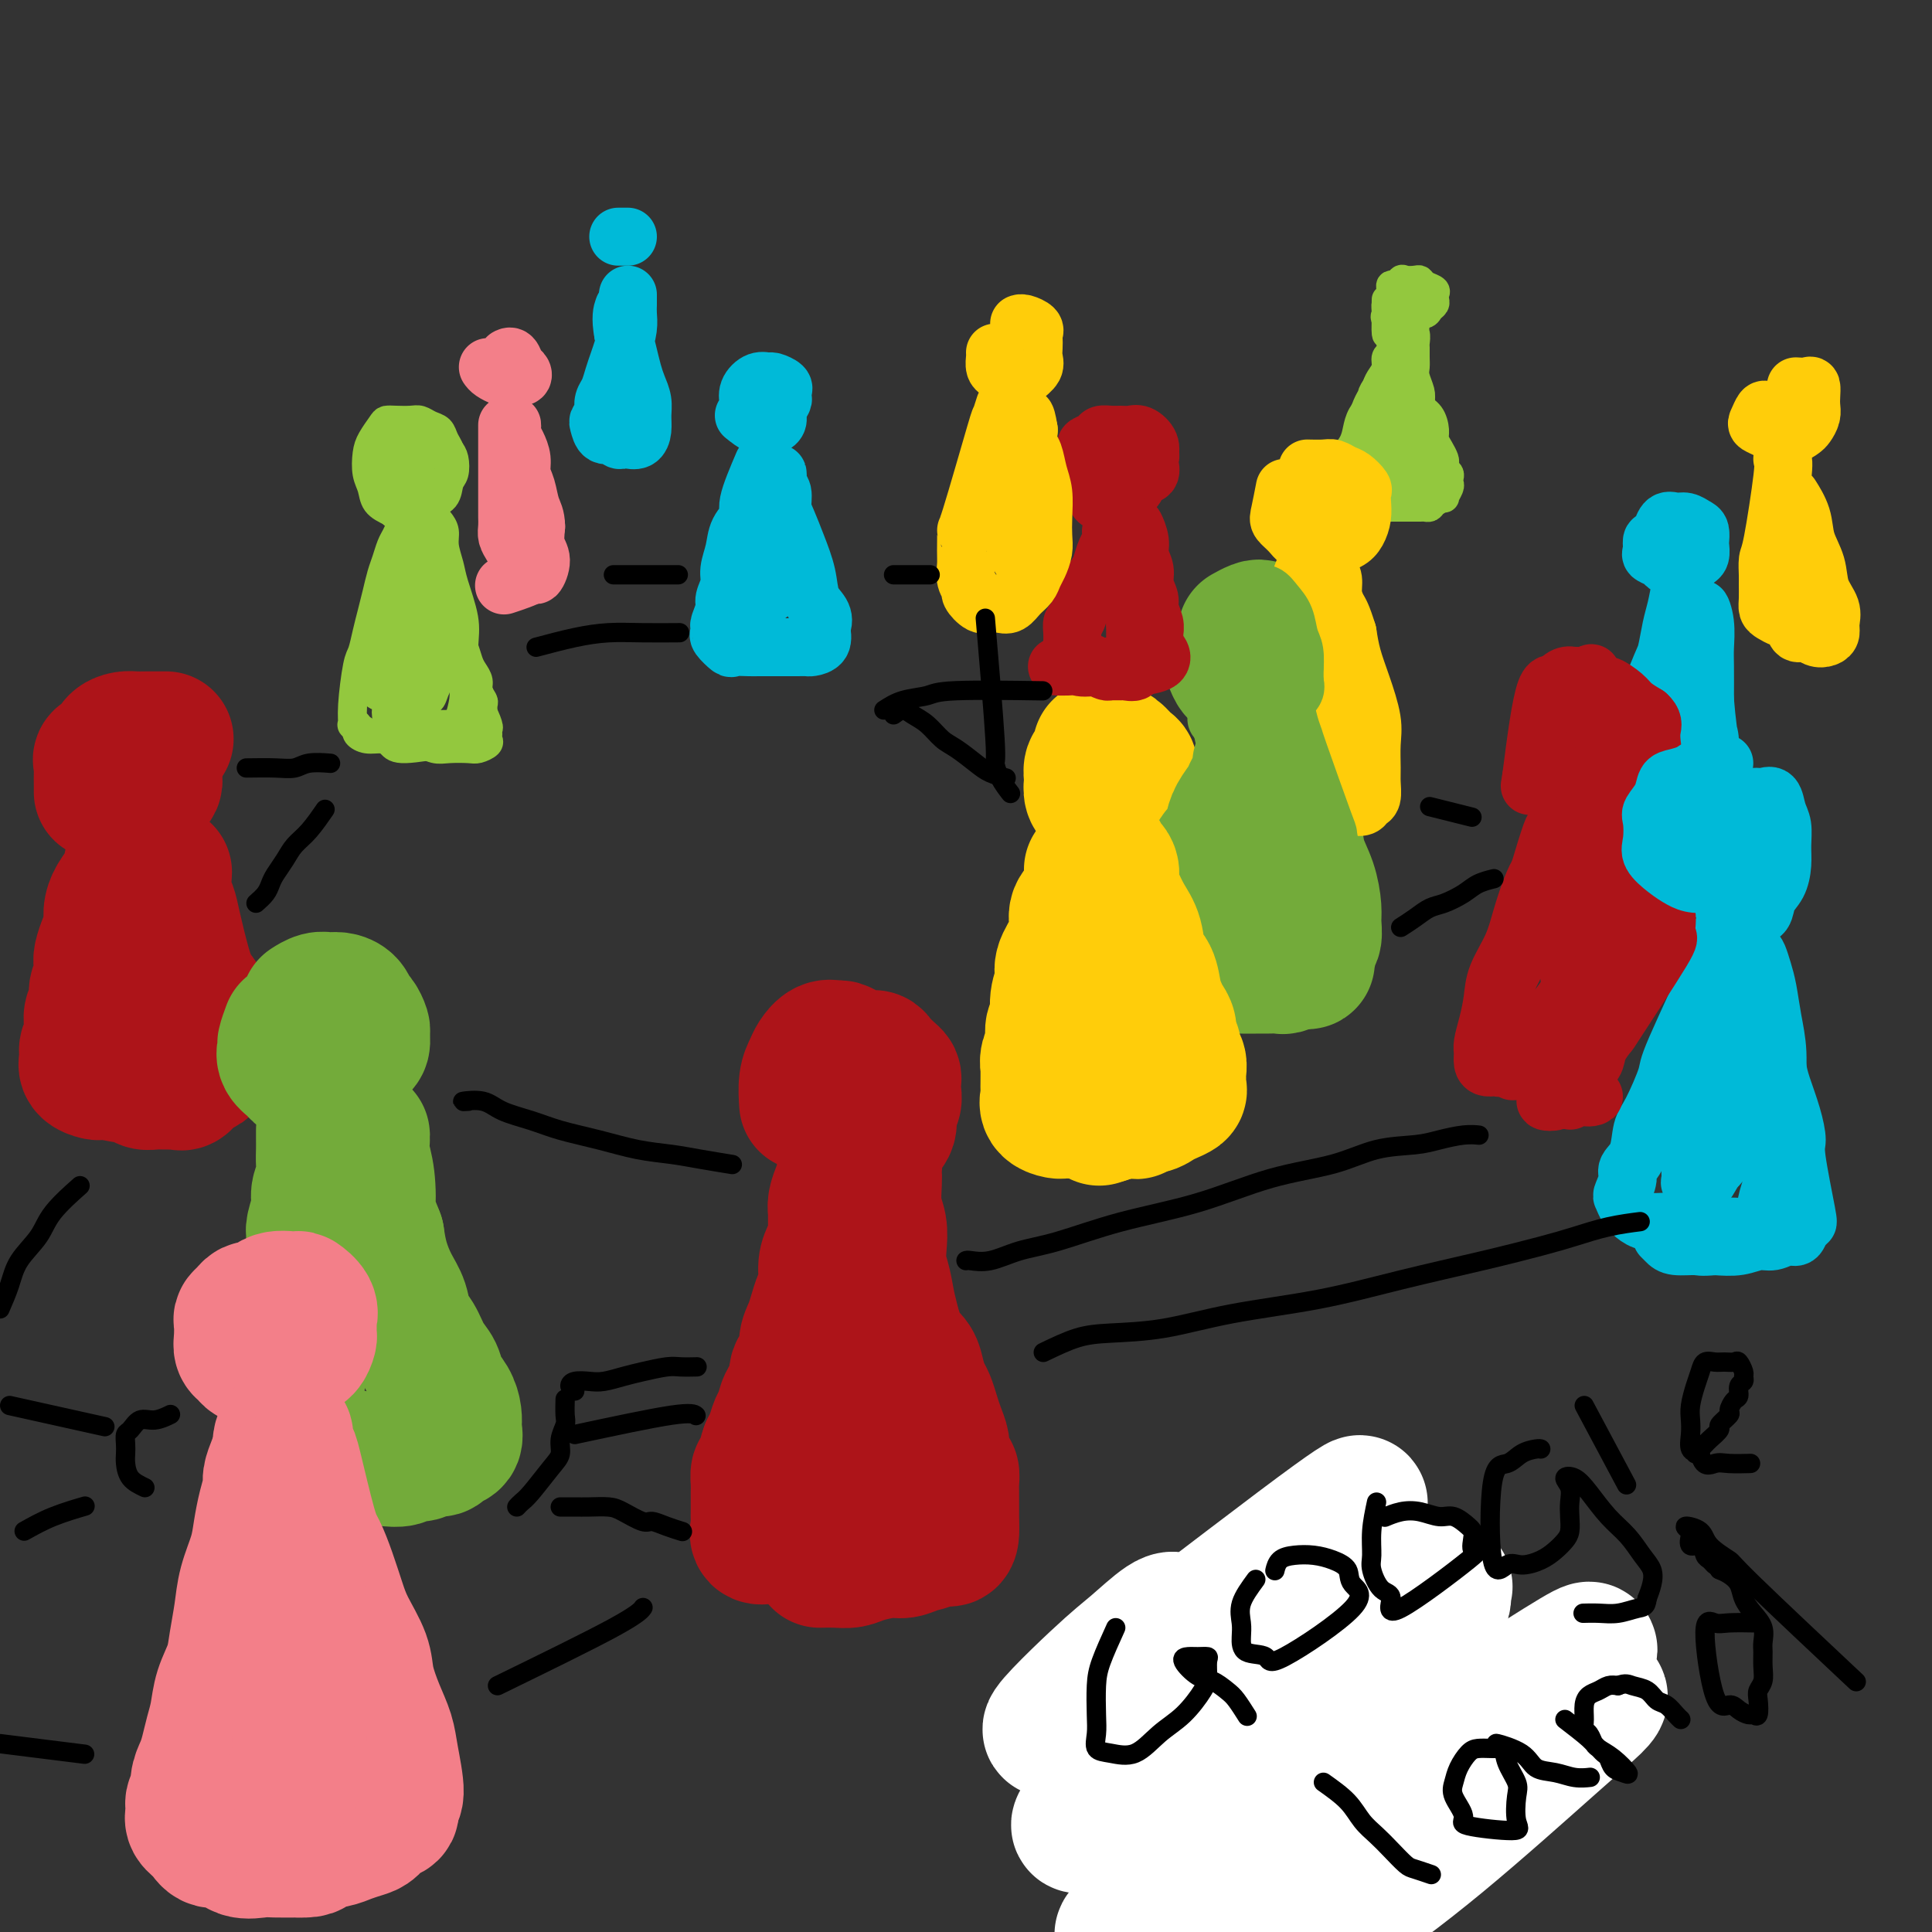 <svg viewBox='0 0 400 400' version='1.1' xmlns='http://www.w3.org/2000/svg' xmlns:xlink='http://www.w3.org/1999/xlink'><rect x="0" y="0" width="400" height="400" fill="#333333" stroke="none"/><g fill='none' stroke='#AD1419' stroke-width='28' stroke-linecap='round' stroke-linejoin='round'><path d='M175,224c-0.310,0.667 -0.619,1.334 -1,2c-0.381,0.666 -0.832,1.330 -1,2c-0.168,0.670 -0.053,1.346 0,2c0.053,0.654 0.045,1.285 0,2c-0.045,0.715 -0.125,1.513 0,2c0.125,0.487 0.456,0.664 1,1c0.544,0.336 1.302,0.831 2,1c0.698,0.169 1.335,0.011 2,0c0.665,-0.011 1.359,0.124 2,0c0.641,-0.124 1.230,-0.508 2,-1c0.770,-0.492 1.723,-1.091 2,-2c0.277,-0.909 -0.121,-2.128 0,-3c0.121,-0.872 0.763,-1.399 1,-2c0.237,-0.601 0.071,-1.278 0,-2c-0.071,-0.722 -0.046,-1.490 0,-2c0.046,-0.510 0.112,-0.763 0,-1c-0.112,-0.237 -0.404,-0.459 -1,-1c-0.596,-0.541 -1.498,-1.403 -2,-2c-0.502,-0.597 -0.606,-0.930 -1,-1c-0.394,-0.070 -1.078,0.123 -2,0c-0.922,-0.123 -2.082,-0.563 -3,-1c-0.918,-0.437 -1.594,-0.872 -2,-1c-0.406,-0.128 -0.543,0.050 -1,0c-0.457,-0.050 -1.233,-0.328 -2,0c-0.767,0.328 -1.526,1.262 -2,2c-0.474,0.738 -0.663,1.280 -1,2c-0.337,0.720 -0.821,1.617 -1,3c-0.179,1.383 -0.051,3.252 0,4c0.051,0.748 0.026,0.374 0,0'/><path d='M174,246c-0.424,1.083 -0.848,2.166 -1,3c-0.152,0.834 -0.031,1.419 0,2c0.031,0.581 -0.030,1.160 0,2c0.030,0.840 0.149,1.943 0,3c-0.149,1.057 -0.565,2.068 -1,3c-0.435,0.932 -0.890,1.786 -1,3c-0.110,1.214 0.124,2.789 0,4c-0.124,1.211 -0.605,2.056 -1,3c-0.395,0.944 -0.702,1.985 -1,3c-0.298,1.015 -0.586,2.004 -1,3c-0.414,0.996 -0.955,1.999 -1,3c-0.045,1.001 0.405,2.001 0,3c-0.405,0.999 -1.667,1.996 -2,3c-0.333,1.004 0.262,2.016 0,3c-0.262,0.984 -1.379,1.940 -2,3c-0.621,1.060 -0.744,2.222 -1,3c-0.256,0.778 -0.646,1.171 -1,2c-0.354,0.829 -0.673,2.094 -1,3c-0.327,0.906 -0.664,1.453 -1,2'/><path d='M159,300c-1.193,3.281 -0.176,1.982 0,2c0.176,0.018 -0.489,1.352 -1,2c-0.511,0.648 -0.869,0.612 -1,1c-0.131,0.388 -0.035,1.202 0,2c0.035,0.798 0.009,1.580 0,2c-0.009,0.420 -0.002,0.478 0,1c0.002,0.522 -0.001,1.506 0,2c0.001,0.494 0.007,0.496 0,1c-0.007,0.504 -0.028,1.508 0,2c0.028,0.492 0.105,0.470 0,1c-0.105,0.530 -0.390,1.610 0,2c0.390,0.390 1.456,0.091 2,0c0.544,-0.091 0.566,0.028 1,0c0.434,-0.028 1.279,-0.203 2,0c0.721,0.203 1.318,0.784 2,1c0.682,0.216 1.449,0.068 2,0c0.551,-0.068 0.885,-0.056 2,0c1.115,0.056 3.009,0.154 5,0c1.991,-0.154 4.078,-0.562 5,-1c0.922,-0.438 0.680,-0.906 1,-1c0.320,-0.094 1.203,0.186 2,0c0.797,-0.186 1.509,-0.837 2,-1c0.491,-0.163 0.761,0.164 1,0c0.239,-0.164 0.445,-0.817 1,-1c0.555,-0.183 1.457,0.105 2,0c0.543,-0.105 0.727,-0.601 1,-1c0.273,-0.399 0.637,-0.699 1,-1'/><path d='M189,313c2.597,-0.893 1.088,-0.125 1,0c-0.088,0.125 1.245,-0.392 2,-1c0.755,-0.608 0.931,-1.307 1,-2c0.069,-0.693 0.030,-1.382 0,-2c-0.030,-0.618 -0.050,-1.166 0,-2c0.050,-0.834 0.169,-1.955 0,-3c-0.169,-1.045 -0.628,-2.015 -1,-3c-0.372,-0.985 -0.658,-1.986 -1,-3c-0.342,-1.014 -0.740,-2.042 -1,-3c-0.260,-0.958 -0.380,-1.847 -1,-3c-0.620,-1.153 -1.738,-2.568 -2,-4c-0.262,-1.432 0.333,-2.879 0,-4c-0.333,-1.121 -1.596,-1.916 -2,-3c-0.404,-1.084 0.049,-2.456 0,-4c-0.049,-1.544 -0.601,-3.259 -1,-5c-0.399,-1.741 -0.647,-3.506 -1,-5c-0.353,-1.494 -0.813,-2.715 -1,-4c-0.187,-1.285 -0.103,-2.635 0,-4c0.103,-1.365 0.223,-2.746 0,-4c-0.223,-1.254 -0.791,-2.382 -1,-4c-0.209,-1.618 -0.059,-3.726 0,-5c0.059,-1.274 0.026,-1.713 0,-2c-0.026,-0.287 -0.045,-0.424 0,-1c0.045,-0.576 0.156,-1.593 0,-1c-0.156,0.593 -0.578,2.797 -1,5'/><path d='M180,246c-0.398,1.059 -0.894,1.706 -1,3c-0.106,1.294 0.179,3.233 0,5c-0.179,1.767 -0.821,3.361 -1,5c-0.179,1.639 0.106,3.322 0,5c-0.106,1.678 -0.603,3.351 -1,5c-0.397,1.649 -0.695,3.276 -1,5c-0.305,1.724 -0.618,3.547 -1,5c-0.382,1.453 -0.835,2.538 -1,4c-0.165,1.462 -0.044,3.303 0,5c0.044,1.697 0.012,3.250 0,5c-0.012,1.750 -0.003,3.695 0,5c0.003,1.305 0.001,1.968 0,3c-0.001,1.032 -0.000,2.432 0,4c0.000,1.568 0.000,3.305 0,4c-0.000,0.695 -0.000,0.347 0,0'/><path d='M179,263c0.861,1.119 1.722,2.238 2,3c0.278,0.762 -0.027,1.166 0,2c0.027,0.834 0.388,2.096 1,3c0.612,0.904 1.477,1.449 2,2c0.523,0.551 0.703,1.109 1,2c0.297,0.891 0.709,2.115 1,3c0.291,0.885 0.459,1.429 1,2c0.541,0.571 1.454,1.167 2,2c0.546,0.833 0.723,1.902 1,3c0.277,1.098 0.652,2.223 1,3c0.348,0.777 0.667,1.204 1,2c0.333,0.796 0.681,1.961 1,3c0.319,1.039 0.611,1.951 1,3c0.389,1.049 0.875,2.234 1,3c0.125,0.766 -0.110,1.111 0,2c0.110,0.889 0.565,2.321 1,3c0.435,0.679 0.849,0.604 1,1c0.151,0.396 0.041,1.261 0,2c-0.041,0.739 -0.011,1.350 0,2c0.011,0.650 0.003,1.339 0,2c-0.003,0.661 -0.001,1.293 0,2c0.001,0.707 0.000,1.488 0,2c-0.000,0.512 -0.000,0.756 0,1'/><path d='M197,316c0.249,3.962 -1.127,2.367 -2,2c-0.873,-0.367 -1.241,0.493 -2,1c-0.759,0.507 -1.907,0.661 -3,1c-1.093,0.339 -2.129,0.861 -3,1c-0.871,0.139 -1.575,-0.106 -3,0c-1.425,0.106 -3.570,0.564 -5,1c-1.430,0.436 -2.146,0.849 -3,1c-0.854,0.151 -1.845,0.041 -3,0c-1.155,-0.041 -2.473,-0.012 -3,0c-0.527,0.012 -0.264,0.006 0,0'/><path d='M26,157c-0.128,0.115 -0.256,0.231 0,1c0.256,0.769 0.894,2.193 1,3c0.106,0.807 -0.322,0.998 0,1c0.322,0.002 1.392,-0.184 2,0c0.608,0.184 0.752,0.737 1,1c0.248,0.263 0.599,0.234 1,0c0.401,-0.234 0.852,-0.675 1,-1c0.148,-0.325 -0.006,-0.536 0,-1c0.006,-0.464 0.170,-1.182 0,-2c-0.170,-0.818 -0.676,-1.736 -1,-2c-0.324,-0.264 -0.465,0.125 -1,0c-0.535,-0.125 -1.463,-0.766 -2,-1c-0.537,-0.234 -0.683,-0.063 -1,0c-0.317,0.063 -0.805,0.018 -1,0c-0.195,-0.018 -0.098,-0.009 0,0'/><path d='M21,164c-0.001,-0.356 -0.002,-0.711 0,-1c0.002,-0.289 0.008,-0.510 0,-1c-0.008,-0.490 -0.028,-1.248 0,-2c0.028,-0.752 0.105,-1.498 0,-2c-0.105,-0.502 -0.390,-0.762 0,-1c0.390,-0.238 1.457,-0.456 2,-1c0.543,-0.544 0.563,-1.414 1,-2c0.437,-0.586 1.291,-0.889 2,-1c0.709,-0.111 1.273,-0.030 2,0c0.727,0.030 1.618,0.008 2,0c0.382,-0.008 0.257,-0.002 1,0c0.743,0.002 2.355,0.001 3,0c0.645,-0.001 0.322,-0.000 0,0'/><path d='M28,175c-0.362,1.845 -0.723,3.691 -1,5c-0.277,1.309 -0.469,2.083 -1,3c-0.531,0.917 -1.400,1.979 -2,3c-0.600,1.021 -0.932,2.002 -1,3c-0.068,0.998 0.126,2.015 0,3c-0.126,0.985 -0.574,1.939 -1,3c-0.426,1.061 -0.831,2.227 -1,3c-0.169,0.773 -0.102,1.151 0,2c0.102,0.849 0.237,2.168 0,3c-0.237,0.832 -0.848,1.178 -1,2c-0.152,0.822 0.155,2.122 0,3c-0.155,0.878 -0.773,1.335 -1,2c-0.227,0.665 -0.065,1.539 0,2c0.065,0.461 0.032,0.507 0,1c-0.032,0.493 -0.063,1.431 0,2c0.063,0.569 0.220,0.769 0,1c-0.220,0.231 -0.817,0.493 -1,1c-0.183,0.507 0.048,1.260 0,2c-0.048,0.740 -0.374,1.466 0,2c0.374,0.534 1.447,0.874 2,1c0.553,0.126 0.587,0.036 1,0c0.413,-0.036 1.207,-0.018 2,0'/><path d='M23,222c1.809,0.630 3.833,0.705 5,1c1.167,0.295 1.479,0.811 2,1c0.521,0.189 1.253,0.050 2,0c0.747,-0.050 1.509,-0.012 2,0c0.491,0.012 0.712,-0.004 1,0c0.288,0.004 0.645,0.026 1,0c0.355,-0.026 0.708,-0.100 1,0c0.292,0.100 0.523,0.375 1,0c0.477,-0.375 1.200,-1.399 2,-2c0.800,-0.601 1.679,-0.779 2,-1c0.321,-0.221 0.086,-0.485 0,-1c-0.086,-0.515 -0.021,-1.282 0,-2c0.021,-0.718 -0.000,-1.388 0,-2c0.000,-0.612 0.023,-1.167 0,-2c-0.023,-0.833 -0.090,-1.945 0,-3c0.090,-1.055 0.337,-2.054 0,-3c-0.337,-0.946 -1.257,-1.840 -2,-3c-0.743,-1.160 -1.309,-2.585 -2,-5c-0.691,-2.415 -1.505,-5.821 -2,-8c-0.495,-2.179 -0.669,-3.130 -1,-4c-0.331,-0.870 -0.820,-1.657 -1,-3c-0.180,-1.343 -0.051,-3.241 0,-4c0.051,-0.759 0.026,-0.380 0,0'/></g>
<g fill='none' stroke='#73AB3A' stroke-width='28' stroke-linecap='round' stroke-linejoin='round'><path d='M60,213c-0.437,1.201 -0.875,2.403 -1,3c-0.125,0.597 0.062,0.591 0,1c-0.062,0.409 -0.375,1.234 0,2c0.375,0.766 1.437,1.474 2,2c0.563,0.526 0.627,0.871 1,1c0.373,0.129 1.056,0.042 2,0c0.944,-0.042 2.151,-0.039 3,0c0.849,0.039 1.341,0.112 2,0c0.659,-0.112 1.487,-0.410 2,-1c0.513,-0.590 0.712,-1.472 1,-2c0.288,-0.528 0.667,-0.704 1,-1c0.333,-0.296 0.622,-0.713 1,-1c0.378,-0.287 0.844,-0.443 1,-1c0.156,-0.557 0.001,-1.515 0,-2c-0.001,-0.485 0.151,-0.498 0,-1c-0.151,-0.502 -0.607,-1.493 -1,-2c-0.393,-0.507 -0.724,-0.529 -1,-1c-0.276,-0.471 -0.498,-1.390 -1,-2c-0.502,-0.610 -1.284,-0.909 -2,-1c-0.716,-0.091 -1.367,0.027 -2,0c-0.633,-0.027 -1.247,-0.200 -2,0c-0.753,0.200 -1.644,0.771 -2,1c-0.356,0.229 -0.178,0.114 0,0'/><path d='M67,234c0.001,0.351 0.001,0.702 0,1c-0.001,0.298 -0.004,0.544 0,1c0.004,0.456 0.016,1.121 0,2c-0.016,0.879 -0.061,1.972 0,3c0.061,1.028 0.227,1.990 0,3c-0.227,1.010 -0.846,2.069 -1,3c-0.154,0.931 0.156,1.733 0,3c-0.156,1.267 -0.778,3.000 -1,4c-0.222,1.000 -0.045,1.268 0,2c0.045,0.732 -0.041,1.927 0,3c0.041,1.073 0.208,2.023 0,3c-0.208,0.977 -0.790,1.980 -1,3c-0.210,1.020 -0.046,2.058 0,3c0.046,0.942 -0.025,1.788 0,3c0.025,1.212 0.147,2.790 0,4c-0.147,1.210 -0.561,2.053 -1,3c-0.439,0.947 -0.902,1.996 -1,3c-0.098,1.004 0.170,1.961 0,3c-0.170,1.039 -0.777,2.161 -1,3c-0.223,0.839 -0.063,1.394 0,2c0.063,0.606 0.030,1.261 0,2c-0.030,0.739 -0.058,1.560 0,2c0.058,0.440 0.201,0.499 0,1c-0.201,0.501 -0.746,1.442 -1,2c-0.254,0.558 -0.215,0.731 0,1c0.215,0.269 0.608,0.635 1,1'/><path d='M61,298c-0.860,10.084 -0.011,3.294 1,1c1.011,-2.294 2.185,-0.093 3,1c0.815,1.093 1.271,1.077 2,1c0.729,-0.077 1.732,-0.216 3,0c1.268,0.216 2.801,0.786 4,1c1.199,0.214 2.065,0.073 3,0c0.935,-0.073 1.941,-0.076 3,0c1.059,0.076 2.172,0.231 3,0c0.828,-0.231 1.372,-0.850 2,-1c0.628,-0.150 1.339,0.168 2,0c0.661,-0.168 1.273,-0.822 2,-1c0.727,-0.178 1.568,0.122 2,0c0.432,-0.122 0.456,-0.665 1,-1c0.544,-0.335 1.608,-0.463 2,-1c0.392,-0.537 0.112,-1.484 0,-2c-0.112,-0.516 -0.057,-0.603 0,-1c0.057,-0.397 0.114,-1.105 0,-2c-0.114,-0.895 -0.400,-1.976 -1,-3c-0.600,-1.024 -1.513,-1.992 -2,-3c-0.487,-1.008 -0.550,-2.058 -1,-3c-0.450,-0.942 -1.289,-1.776 -2,-3c-0.711,-1.224 -1.293,-2.836 -2,-4c-0.707,-1.164 -1.537,-1.878 -2,-3c-0.463,-1.122 -0.557,-2.651 -1,-4c-0.443,-1.349 -1.235,-2.517 -2,-4c-0.765,-1.483 -1.504,-3.281 -2,-5c-0.496,-1.719 -0.748,-3.360 -1,-5'/><path d='M78,256c-2.944,-7.562 -2.306,-5.466 -2,-6c0.306,-0.534 0.278,-3.698 0,-6c-0.278,-2.302 -0.806,-3.741 -1,-5c-0.194,-1.259 -0.052,-2.339 0,-3c0.052,-0.661 0.015,-0.903 0,-1c-0.015,-0.097 -0.007,-0.048 0,0'/></g>
<g fill='none' stroke='#F37F89' stroke-width='28' stroke-linecap='round' stroke-linejoin='round'><path d='M56,271c-0.756,-0.006 -1.513,-0.012 -2,0c-0.487,0.012 -0.705,0.043 -1,0c-0.295,-0.043 -0.667,-0.160 -1,0c-0.333,0.160 -0.626,0.596 -1,1c-0.374,0.404 -0.829,0.776 -1,1c-0.171,0.224 -0.057,0.298 0,1c0.057,0.702 0.059,2.030 0,3c-0.059,0.970 -0.178,1.580 0,2c0.178,0.420 0.652,0.649 1,1c0.348,0.351 0.568,0.823 1,1c0.432,0.177 1.075,0.060 2,0c0.925,-0.060 2.132,-0.062 3,0c0.868,0.062 1.395,0.186 2,0c0.605,-0.186 1.287,-0.684 2,-1c0.713,-0.316 1.459,-0.451 2,-1c0.541,-0.549 0.879,-1.512 1,-2c0.121,-0.488 0.025,-0.503 0,-1c-0.025,-0.497 0.021,-1.478 0,-2c-0.021,-0.522 -0.110,-0.587 0,-1c0.110,-0.413 0.418,-1.175 0,-2c-0.418,-0.825 -1.562,-1.713 -2,-2c-0.438,-0.287 -0.169,0.026 -1,0c-0.831,-0.026 -2.762,-0.392 -4,0c-1.238,0.392 -1.782,1.540 -2,2c-0.218,0.460 -0.109,0.230 0,0'/><path d='M57,303c-0.446,1.130 -0.892,2.261 -1,3c-0.108,0.739 0.122,1.088 0,2c-0.122,0.912 -0.596,2.388 -1,4c-0.404,1.612 -0.738,3.361 -1,5c-0.262,1.639 -0.450,3.168 -1,5c-0.550,1.832 -1.460,3.966 -2,6c-0.540,2.034 -0.708,3.969 -1,6c-0.292,2.031 -0.708,4.160 -1,6c-0.292,1.840 -0.459,3.392 -1,5c-0.541,1.608 -1.454,3.273 -2,5c-0.546,1.727 -0.725,3.515 -1,5c-0.275,1.485 -0.647,2.668 -1,4c-0.353,1.332 -0.687,2.814 -1,4c-0.313,1.186 -0.605,2.075 -1,3c-0.395,0.925 -0.892,1.886 -1,3c-0.108,1.114 0.173,2.381 0,3c-0.173,0.619 -0.802,0.591 -1,1c-0.198,0.409 0.033,1.256 0,2c-0.033,0.744 -0.330,1.384 0,2c0.330,0.616 1.289,1.209 2,2c0.711,0.791 1.175,1.781 2,2c0.825,0.219 2.011,-0.334 3,0c0.989,0.334 1.781,1.553 3,2c1.219,0.447 2.867,0.120 4,0c1.133,-0.120 1.752,-0.034 3,0c1.248,0.034 3.124,0.017 5,0'/><path d='M62,383c3.259,0.131 2.406,-0.541 3,-1c0.594,-0.459 2.634,-0.704 4,-1c1.366,-0.296 2.059,-0.641 3,-1c0.941,-0.359 2.132,-0.730 3,-1c0.868,-0.270 1.414,-0.438 2,-1c0.586,-0.562 1.212,-1.518 2,-2c0.788,-0.482 1.740,-0.491 2,-1c0.260,-0.509 -0.171,-1.520 0,-2c0.171,-0.480 0.942,-0.431 1,-2c0.058,-1.569 -0.599,-4.756 -1,-7c-0.401,-2.244 -0.548,-3.545 -1,-5c-0.452,-1.455 -1.209,-3.066 -2,-5c-0.791,-1.934 -1.615,-4.193 -2,-6c-0.385,-1.807 -0.330,-3.163 -1,-5c-0.670,-1.837 -2.065,-4.156 -3,-6c-0.935,-1.844 -1.410,-3.213 -2,-5c-0.590,-1.787 -1.296,-3.994 -2,-6c-0.704,-2.006 -1.408,-3.812 -2,-5c-0.592,-1.188 -1.073,-1.757 -2,-5c-0.927,-3.243 -2.300,-9.161 -3,-12c-0.700,-2.839 -0.728,-2.601 -1,-3c-0.272,-0.399 -0.788,-1.436 -1,-2c-0.212,-0.564 -0.119,-0.656 0,-1c0.119,-0.344 0.263,-0.939 0,-1c-0.263,-0.061 -0.932,0.411 -1,2c-0.068,1.589 0.466,4.294 1,7'/><path d='M59,306c-0.105,2.245 -0.368,3.856 0,7c0.368,3.144 1.367,7.821 2,12c0.633,4.179 0.902,7.861 1,11c0.098,3.139 0.026,5.737 0,8c-0.026,2.263 -0.007,4.193 0,6c0.007,1.807 0.003,3.491 0,5c-0.003,1.509 -0.005,2.842 0,4c0.005,1.158 0.015,2.142 0,3c-0.015,0.858 -0.057,1.589 0,2c0.057,0.411 0.211,0.502 0,1c-0.211,0.498 -0.788,1.403 -1,2c-0.212,0.597 -0.061,0.885 0,1c0.061,0.115 0.030,0.058 0,0'/></g>
<g fill='none' stroke='#FFCD0A' stroke-width='28' stroke-linecap='round' stroke-linejoin='round'><path d='M230,156c-0.762,-0.211 -1.525,-0.422 -2,0c-0.475,0.422 -0.664,1.479 -1,2c-0.336,0.521 -0.819,0.508 -1,1c-0.181,0.492 -0.061,1.490 0,2c0.061,0.510 0.061,0.533 0,1c-0.061,0.467 -0.185,1.379 0,2c0.185,0.621 0.680,0.953 1,1c0.320,0.047 0.467,-0.190 1,0c0.533,0.190 1.453,0.808 2,1c0.547,0.192 0.721,-0.043 1,0c0.279,0.043 0.663,0.363 1,0c0.337,-0.363 0.627,-1.411 1,-2c0.373,-0.589 0.830,-0.720 1,-1c0.170,-0.280 0.053,-0.710 0,-1c-0.053,-0.290 -0.040,-0.441 0,-1c0.040,-0.559 0.108,-1.527 0,-2c-0.108,-0.473 -0.394,-0.453 -1,-1c-0.606,-0.547 -1.534,-1.662 -2,-2c-0.466,-0.338 -0.472,0.101 -1,0c-0.528,-0.101 -1.580,-0.743 -2,-1c-0.420,-0.257 -0.210,-0.128 0,0'/><path d='M226,180c0.052,-0.070 0.103,-0.140 0,1c-0.103,1.140 -0.361,3.492 -1,5c-0.639,1.508 -1.659,2.174 -2,3c-0.341,0.826 -0.005,1.812 0,3c0.005,1.188 -0.323,2.577 -1,4c-0.677,1.423 -1.702,2.880 -2,4c-0.298,1.120 0.131,1.902 0,3c-0.131,1.098 -0.824,2.510 -1,4c-0.176,1.490 0.163,3.058 0,4c-0.163,0.942 -0.828,1.260 -1,2c-0.172,0.740 0.150,1.903 0,3c-0.150,1.097 -0.772,2.129 -1,3c-0.228,0.871 -0.060,1.580 0,2c0.060,0.420 0.014,0.550 0,1c-0.014,0.450 0.003,1.221 0,2c-0.003,0.779 -0.027,1.568 0,2c0.027,0.432 0.103,0.508 0,1c-0.103,0.492 -0.386,1.400 0,2c0.386,0.600 1.440,0.893 2,1c0.560,0.107 0.625,0.029 1,0c0.375,-0.029 1.059,-0.008 2,0c0.941,0.008 2.139,0.002 3,0c0.861,-0.002 1.385,-0.001 2,0c0.615,0.001 1.319,0.000 2,0c0.681,-0.000 1.337,-0.000 2,0c0.663,0.000 1.331,0.000 2,0'/><path d='M233,230c2.900,0.184 2.150,0.145 2,0c-0.150,-0.145 0.300,-0.396 1,-1c0.700,-0.604 1.648,-1.560 2,-2c0.352,-0.440 0.106,-0.364 0,-1c-0.106,-0.636 -0.074,-1.984 0,-3c0.074,-1.016 0.189,-1.698 0,-3c-0.189,-1.302 -0.680,-3.222 -1,-5c-0.320,-1.778 -0.467,-3.412 -1,-5c-0.533,-1.588 -1.453,-3.130 -2,-5c-0.547,-1.870 -0.721,-4.067 -1,-6c-0.279,-1.933 -0.662,-3.601 -1,-5c-0.338,-1.399 -0.629,-2.531 -1,-4c-0.371,-1.469 -0.820,-3.277 -1,-4c-0.180,-0.723 -0.090,-0.362 0,0'/></g>
<g fill='none' stroke='#73AB3A' stroke-width='28' stroke-linecap='round' stroke-linejoin='round'><path d='M257,136c-0.822,-0.051 -1.644,-0.103 -2,0c-0.356,0.103 -0.247,0.360 0,1c0.247,0.640 0.630,1.662 1,2c0.370,0.338 0.726,-0.007 1,0c0.274,0.007 0.466,0.368 1,0c0.534,-0.368 1.411,-1.464 2,-2c0.589,-0.536 0.890,-0.511 1,-1c0.110,-0.489 0.028,-1.491 0,-2c-0.028,-0.509 -0.001,-0.525 0,-1c0.001,-0.475 -0.025,-1.409 0,-2c0.025,-0.591 0.099,-0.839 0,-1c-0.099,-0.161 -0.373,-0.236 -1,0c-0.627,0.236 -1.608,0.782 -2,1c-0.392,0.218 -0.196,0.109 0,0'/><path d='M263,155c0.233,0.206 0.466,0.411 0,1c-0.466,0.589 -1.629,1.560 -2,2c-0.371,0.440 0.052,0.347 0,1c-0.052,0.653 -0.577,2.050 -1,3c-0.423,0.950 -0.742,1.452 -1,2c-0.258,0.548 -0.454,1.143 -1,2c-0.546,0.857 -1.442,1.977 -2,3c-0.558,1.023 -0.780,1.951 -1,3c-0.220,1.049 -0.440,2.219 -1,3c-0.560,0.781 -1.459,1.171 -2,2c-0.541,0.829 -0.723,2.095 -1,3c-0.277,0.905 -0.649,1.450 -1,2c-0.351,0.550 -0.683,1.106 -1,2c-0.317,0.894 -0.621,2.127 -1,3c-0.379,0.873 -0.833,1.386 -1,2c-0.167,0.614 -0.045,1.329 0,2c0.045,0.671 0.014,1.298 0,2c-0.014,0.702 -0.012,1.479 0,2c0.012,0.521 0.032,0.784 0,1c-0.032,0.216 -0.118,0.383 0,1c0.118,0.617 0.439,1.682 1,2c0.561,0.318 1.362,-0.111 2,0c0.638,0.111 1.114,0.762 2,1c0.886,0.238 2.181,0.064 3,0c0.819,-0.064 1.160,-0.016 2,0c0.840,0.016 2.179,0.001 3,0c0.821,-0.001 1.123,0.014 2,0c0.877,-0.014 2.328,-0.055 3,0c0.672,0.055 0.566,0.207 1,0c0.434,-0.207 1.410,-0.773 2,-1c0.590,-0.227 0.795,-0.113 1,0'/><path d='M269,199c2.791,-0.064 1.270,0.275 1,0c-0.270,-0.275 0.713,-1.163 1,-2c0.287,-0.837 -0.121,-1.622 0,-2c0.121,-0.378 0.772,-0.347 1,-1c0.228,-0.653 0.035,-1.989 0,-3c-0.035,-1.011 0.090,-1.697 0,-3c-0.090,-1.303 -0.395,-3.225 -1,-5c-0.605,-1.775 -1.509,-3.404 -2,-5c-0.491,-1.596 -0.570,-3.158 -1,-5c-0.430,-1.842 -1.210,-3.962 -2,-6c-0.790,-2.038 -1.588,-3.993 -2,-6c-0.412,-2.007 -0.436,-4.065 -1,-6c-0.564,-1.935 -1.667,-3.745 -2,-5c-0.333,-1.255 0.103,-1.953 0,-3c-0.103,-1.047 -0.744,-2.442 -1,-3c-0.256,-0.558 -0.128,-0.279 0,0'/></g>
<g fill='none' stroke='#FFCD0A' stroke-width='28' stroke-linecap='round' stroke-linejoin='round'><path d='M228,177c-0.231,0.270 -0.463,0.540 0,1c0.463,0.460 1.619,1.111 2,2c0.381,0.889 -0.015,2.017 0,3c0.015,0.983 0.442,1.823 1,3c0.558,1.177 1.249,2.692 2,4c0.751,1.308 1.563,2.409 2,4c0.437,1.591 0.498,3.672 1,5c0.502,1.328 1.445,1.903 2,3c0.555,1.097 0.722,2.717 1,4c0.278,1.283 0.667,2.230 1,3c0.333,0.770 0.610,1.362 1,2c0.390,0.638 0.893,1.322 1,2c0.107,0.678 -0.182,1.352 0,2c0.182,0.648 0.833,1.272 1,2c0.167,0.728 -0.152,1.561 0,2c0.152,0.439 0.774,0.485 1,1c0.226,0.515 0.055,1.500 0,2c-0.055,0.500 0.007,0.515 0,1c-0.007,0.485 -0.084,1.440 0,2c0.084,0.560 0.330,0.724 0,1c-0.330,0.276 -1.237,0.665 -2,1c-0.763,0.335 -1.384,0.614 -2,1c-0.616,0.386 -1.227,0.877 -2,1c-0.773,0.123 -1.708,-0.121 -3,0c-1.292,0.121 -2.941,0.606 -4,1c-1.059,0.394 -1.530,0.697 -2,1'/><path d='M229,231c-2.500,0.833 -1.250,0.417 0,0'/></g>
<g fill='none' stroke='#93C83E' stroke-width='6' stroke-linecap='round' stroke-linejoin='round'><path d='M287,62c-0.017,0.754 -0.035,1.509 0,2c0.035,0.491 0.121,0.720 0,1c-0.121,0.280 -0.449,0.612 0,1c0.449,0.388 1.675,0.833 2,1c0.325,0.167 -0.253,0.057 0,0c0.253,-0.057 1.336,-0.060 2,0c0.664,0.060 0.910,0.185 1,0c0.090,-0.185 0.024,-0.679 0,-1c-0.024,-0.321 -0.007,-0.468 0,-1c0.007,-0.532 0.004,-1.448 0,-2c-0.004,-0.552 -0.008,-0.740 0,-1c0.008,-0.260 0.027,-0.591 0,-1c-0.027,-0.409 -0.102,-0.895 0,-1c0.102,-0.105 0.381,0.170 0,0c-0.381,-0.170 -1.422,-0.785 -2,-1c-0.578,-0.215 -0.692,-0.029 -1,0c-0.308,0.029 -0.812,-0.098 -1,0c-0.188,0.098 -0.062,0.422 0,1c0.062,0.578 0.061,1.412 0,2c-0.061,0.588 -0.181,0.931 0,1c0.181,0.069 0.664,-0.135 1,0c0.336,0.135 0.525,0.610 1,1c0.475,0.390 1.238,0.695 2,1'/><path d='M292,65c0.736,0.451 0.576,0.079 1,0c0.424,-0.079 1.434,0.133 2,0c0.566,-0.133 0.689,-0.613 1,-1c0.311,-0.387 0.809,-0.681 1,-1c0.191,-0.319 0.076,-0.664 0,-1c-0.076,-0.336 -0.113,-0.665 0,-1c0.113,-0.335 0.377,-0.678 0,-1c-0.377,-0.322 -1.397,-0.624 -2,-1c-0.603,-0.376 -0.791,-0.826 -1,-1c-0.209,-0.174 -0.438,-0.071 -1,0c-0.562,0.071 -1.457,0.110 -2,0c-0.543,-0.110 -0.733,-0.370 -1,0c-0.267,0.370 -0.610,1.369 -1,2c-0.390,0.631 -0.826,0.895 -1,1c-0.174,0.105 -0.087,0.053 0,0'/><path d='M291,70c-0.960,0.787 -1.920,1.575 -2,2c-0.080,0.425 0.721,0.489 0,2c-0.721,1.511 -2.964,4.469 -4,6c-1.036,1.531 -0.865,1.636 -1,2c-0.135,0.364 -0.576,0.986 -1,2c-0.424,1.014 -0.831,2.418 -1,3c-0.169,0.582 -0.099,0.341 0,1c0.099,0.659 0.225,2.217 0,3c-0.225,0.783 -0.803,0.791 -1,1c-0.197,0.209 -0.012,0.619 0,1c0.012,0.381 -0.149,0.732 0,1c0.149,0.268 0.606,0.454 1,1c0.394,0.546 0.724,1.453 1,2c0.276,0.547 0.497,0.735 1,1c0.503,0.265 1.287,0.607 2,1c0.713,0.393 1.356,0.837 2,1c0.644,0.163 1.289,0.044 2,0c0.711,-0.044 1.487,-0.012 2,0c0.513,0.012 0.764,0.004 1,0c0.236,-0.004 0.458,-0.004 1,0c0.542,0.004 1.403,0.011 2,0c0.597,-0.011 0.930,-0.042 1,0c0.070,0.042 -0.123,0.155 0,0c0.123,-0.155 0.561,-0.577 1,-1'/><path d='M298,99c1.919,-0.355 0.716,-1.242 0,-2c-0.716,-0.758 -0.946,-1.388 -1,-2c-0.054,-0.612 0.069,-1.206 0,-2c-0.069,-0.794 -0.330,-1.788 -1,-3c-0.670,-1.212 -1.749,-2.643 -2,-4c-0.251,-1.357 0.325,-2.639 0,-4c-0.325,-1.361 -1.551,-2.801 -2,-4c-0.449,-1.199 -0.120,-2.158 0,-3c0.120,-0.842 0.032,-1.567 0,-2c-0.032,-0.433 -0.009,-0.574 0,-1c0.009,-0.426 0.002,-1.139 0,-1c-0.002,0.139 -0.001,1.128 0,2c0.001,0.872 0.000,1.627 0,3c-0.000,1.373 -0.000,3.365 0,5c0.000,1.635 0.001,2.914 0,4c-0.001,1.086 -0.003,1.979 0,3c0.003,1.021 0.012,2.171 0,3c-0.012,0.829 -0.045,1.336 0,2c0.045,0.664 0.166,1.484 0,2c-0.166,0.516 -0.620,0.729 -1,1c-0.380,0.271 -0.687,0.602 -1,1c-0.313,0.398 -0.634,0.865 -1,1c-0.366,0.135 -0.778,-0.062 -1,0c-0.222,0.062 -0.256,0.381 -1,0c-0.744,-0.381 -2.199,-1.463 -3,-2c-0.801,-0.537 -0.946,-0.529 -1,-1c-0.054,-0.471 -0.015,-1.420 0,-2c0.015,-0.580 0.008,-0.790 0,-1'/><path d='M283,92c-0.424,-1.251 0.517,-1.379 1,-2c0.483,-0.621 0.508,-1.733 1,-2c0.492,-0.267 1.450,0.313 2,0c0.550,-0.313 0.693,-1.518 1,-2c0.307,-0.482 0.777,-0.241 1,0c0.223,0.241 0.200,0.483 0,1c-0.200,0.517 -0.575,1.310 -1,2c-0.425,0.690 -0.899,1.279 -1,2c-0.101,0.721 0.172,1.576 0,2c-0.172,0.424 -0.789,0.416 -1,1c-0.211,0.584 -0.014,1.758 0,1c0.014,-0.758 -0.154,-3.449 0,-5c0.154,-1.551 0.628,-1.962 1,-3c0.372,-1.038 0.640,-2.702 1,-4c0.360,-1.298 0.812,-2.230 1,-3c0.188,-0.770 0.111,-1.377 0,-2c-0.111,-0.623 -0.255,-1.262 0,-2c0.255,-0.738 0.908,-1.576 1,-2c0.092,-0.424 -0.377,-0.433 0,0c0.377,0.433 1.602,1.309 2,2c0.398,0.691 -0.029,1.197 0,2c0.029,0.803 0.515,1.901 1,3'/><path d='M293,81c0.741,1.373 0.594,2.307 1,3c0.406,0.693 1.366,1.145 2,2c0.634,0.855 0.941,2.113 1,3c0.059,0.887 -0.129,1.404 0,2c0.129,0.596 0.574,1.273 1,2c0.426,0.727 0.832,1.504 1,2c0.168,0.496 0.097,0.711 0,1c-0.097,0.289 -0.221,0.654 0,1c0.221,0.346 0.787,0.675 1,1c0.213,0.325 0.073,0.647 0,1c-0.073,0.353 -0.079,0.738 0,1c0.079,0.262 0.243,0.400 0,1c-0.243,0.600 -0.891,1.663 -1,2c-0.109,0.337 0.323,-0.053 0,0c-0.323,0.053 -1.400,0.550 -2,1c-0.600,0.450 -0.723,0.853 -1,1c-0.277,0.147 -0.708,0.039 -1,0c-0.292,-0.039 -0.445,-0.011 -1,0c-0.555,0.011 -1.511,0.003 -2,0c-0.489,-0.003 -0.512,0.000 -1,0c-0.488,-0.000 -1.442,-0.003 -2,0c-0.558,0.003 -0.719,0.011 -1,0c-0.281,-0.011 -0.681,-0.041 -1,0c-0.319,0.041 -0.558,0.152 -2,0c-1.442,-0.152 -4.088,-0.566 -5,-1c-0.912,-0.434 -0.092,-0.886 0,-1c0.092,-0.114 -0.545,0.110 -1,0c-0.455,-0.110 -0.727,-0.555 -1,-1'/><path d='M278,102c-1.081,-0.673 -0.283,-0.855 0,-1c0.283,-0.145 0.051,-0.254 0,-1c-0.051,-0.746 0.079,-2.128 0,-3c-0.079,-0.872 -0.368,-1.233 0,-2c0.368,-0.767 1.394,-1.938 2,-3c0.606,-1.062 0.792,-2.014 1,-3c0.208,-0.986 0.438,-2.007 1,-3c0.562,-0.993 1.456,-1.957 2,-3c0.544,-1.043 0.738,-2.163 1,-3c0.262,-0.837 0.591,-1.390 1,-2c0.409,-0.610 0.898,-1.277 1,-2c0.102,-0.723 -0.182,-1.504 0,-2c0.182,-0.496 0.832,-0.709 1,-1c0.168,-0.291 -0.145,-0.661 0,-1c0.145,-0.339 0.747,-0.646 1,-1c0.253,-0.354 0.158,-0.753 0,-1c-0.158,-0.247 -0.379,-0.342 0,0c0.379,0.342 1.359,1.119 2,2c0.641,0.881 0.942,1.864 1,3c0.058,1.136 -0.126,2.424 0,4c0.126,1.576 0.563,3.440 1,5c0.437,1.560 0.874,2.816 1,4c0.126,1.184 -0.059,2.297 0,3c0.059,0.703 0.362,0.997 1,2c0.638,1.003 1.611,2.715 2,3c0.389,0.285 0.195,-0.858 0,-2'/><path d='M297,94c1.281,3.561 0.483,0.465 0,-1c-0.483,-1.465 -0.652,-1.299 -1,-2c-0.348,-0.701 -0.877,-2.270 -1,-3c-0.123,-0.730 0.159,-0.622 0,-1c-0.159,-0.378 -0.761,-1.242 -1,-2c-0.239,-0.758 -0.117,-1.410 0,-2c0.117,-0.590 0.227,-1.118 0,-2c-0.227,-0.882 -0.793,-2.119 -1,-3c-0.207,-0.881 -0.054,-1.406 0,-2c0.054,-0.594 0.011,-1.259 0,-2c-0.011,-0.741 0.011,-1.560 0,-2c-0.011,-0.440 -0.054,-0.503 0,-1c0.054,-0.497 0.207,-1.428 0,-2c-0.207,-0.572 -0.773,-0.784 -1,-1c-0.227,-0.216 -0.116,-0.435 0,-1c0.116,-0.565 0.238,-1.475 0,-2c-0.238,-0.525 -0.837,-0.663 -1,-1c-0.163,-0.337 0.110,-0.872 0,-1c-0.110,-0.128 -0.604,0.151 -1,0c-0.396,-0.151 -0.695,-0.733 -1,-1c-0.305,-0.267 -0.616,-0.219 -1,0c-0.384,0.219 -0.842,0.609 -1,1c-0.158,0.391 -0.015,0.784 0,2c0.015,1.216 -0.098,3.254 0,4c0.098,0.746 0.408,0.200 1,0c0.592,-0.200 1.467,-0.054 2,0c0.533,0.054 0.724,0.015 1,0c0.276,-0.015 0.638,-0.008 1,0'/><path d='M292,69c1.000,-0.485 1.000,-1.697 1,-2c0.000,-0.303 -0.000,0.303 0,0c0.000,-0.303 0.000,-1.515 0,-2c0.000,-0.485 0.000,-0.242 0,0'/><path d='M286,92c-0.302,0.336 -0.603,0.671 -1,1c-0.397,0.329 -0.888,0.651 -1,1c-0.112,0.349 0.157,0.726 0,1c-0.157,0.274 -0.738,0.444 -1,1c-0.262,0.556 -0.203,1.498 0,2c0.203,0.502 0.552,0.566 1,0c0.448,-0.566 0.996,-1.760 1,-2c0.004,-0.240 -0.538,0.474 -1,1c-0.462,0.526 -0.846,0.865 -1,1c-0.154,0.135 -0.077,0.068 0,0'/><path d='M84,92c-0.754,-0.102 -1.508,-0.204 -2,0c-0.492,0.204 -0.721,0.716 -1,1c-0.279,0.284 -0.609,0.342 -1,1c-0.391,0.658 -0.845,1.917 -1,3c-0.155,1.083 -0.012,1.989 0,3c0.012,1.011 -0.106,2.128 0,3c0.106,0.872 0.437,1.499 1,2c0.563,0.501 1.359,0.874 2,1c0.641,0.126 1.127,0.004 2,0c0.873,-0.004 2.133,0.109 3,0c0.867,-0.109 1.342,-0.442 2,-1c0.658,-0.558 1.498,-1.343 2,-2c0.502,-0.657 0.667,-1.187 1,-2c0.333,-0.813 0.833,-1.909 1,-3c0.167,-1.091 0.000,-2.176 0,-3c-0.000,-0.824 0.165,-1.387 0,-2c-0.165,-0.613 -0.662,-1.274 -1,-2c-0.338,-0.726 -0.517,-1.515 -1,-2c-0.483,-0.485 -1.271,-0.666 -2,-1c-0.729,-0.334 -1.399,-0.820 -2,-1c-0.601,-0.180 -1.134,-0.053 -2,0c-0.866,0.053 -2.064,0.032 -3,0c-0.936,-0.032 -1.611,-0.077 -2,0c-0.389,0.077 -0.493,0.274 -1,1c-0.507,0.726 -1.416,1.980 -2,3c-0.584,1.020 -0.841,1.807 -1,3c-0.159,1.193 -0.218,2.794 0,4c0.218,1.206 0.712,2.017 1,3c0.288,0.983 0.368,2.138 1,3c0.632,0.862 1.816,1.431 3,2'/><path d='M81,106c1.291,1.437 2.019,1.030 3,1c0.981,-0.030 2.214,0.316 3,0c0.786,-0.316 1.125,-1.296 2,-2c0.875,-0.704 2.284,-1.133 3,-2c0.716,-0.867 0.737,-2.173 1,-3c0.263,-0.827 0.768,-1.174 1,-2c0.232,-0.826 0.191,-2.130 0,-3c-0.191,-0.870 -0.531,-1.306 -1,-2c-0.469,-0.694 -1.067,-1.645 -2,-2c-0.933,-0.355 -2.201,-0.113 -3,0c-0.799,0.113 -1.128,0.099 -2,0c-0.872,-0.099 -2.286,-0.282 -3,0c-0.714,0.282 -0.726,1.028 -1,2c-0.274,0.972 -0.809,2.169 -1,3c-0.191,0.831 -0.040,1.296 0,2c0.040,0.704 -0.033,1.646 0,2c0.033,0.354 0.173,0.119 1,0c0.827,-0.119 2.341,-0.121 3,0c0.659,0.121 0.464,0.363 1,-1c0.536,-1.363 1.802,-4.333 2,-5c0.198,-0.667 -0.672,0.970 -1,2c-0.328,1.030 -0.113,1.453 0,2c0.113,0.547 0.123,1.219 0,2c-0.123,0.781 -0.379,1.672 0,2c0.379,0.328 1.394,0.094 2,0c0.606,-0.094 0.803,-0.047 1,0'/><path d='M90,102c0.678,-0.166 0.872,-0.581 1,-1c0.128,-0.419 0.189,-0.842 0,-1c-0.189,-0.158 -0.628,-0.050 -1,0c-0.372,0.050 -0.677,0.041 -1,0c-0.323,-0.041 -0.665,-0.114 -1,0c-0.335,0.114 -0.663,0.415 -1,1c-0.337,0.585 -0.682,1.455 -1,2c-0.318,0.545 -0.610,0.765 -1,1c-0.390,0.235 -0.878,0.485 -1,1c-0.122,0.515 0.122,1.296 0,2c-0.122,0.704 -0.610,1.331 -1,2c-0.390,0.669 -0.682,1.378 -1,2c-0.318,0.622 -0.663,1.156 -1,2c-0.337,0.844 -0.668,1.999 -1,3c-0.332,1.001 -0.666,1.848 -1,3c-0.334,1.152 -0.666,2.611 -1,4c-0.334,1.389 -0.668,2.710 -1,4c-0.332,1.290 -0.663,2.550 -1,4c-0.337,1.450 -0.680,3.092 -1,4c-0.320,0.908 -0.616,1.083 -1,3c-0.384,1.917 -0.857,5.575 -1,8c-0.143,2.425 0.045,3.617 0,4c-0.045,0.383 -0.321,-0.042 0,0c0.321,0.042 1.240,0.550 2,1c0.760,0.450 1.360,0.843 2,1c0.640,0.157 1.320,0.079 2,0'/><path d='M79,152c1.463,0.535 2.122,0.872 3,1c0.878,0.128 1.976,0.046 3,0c1.024,-0.046 1.976,-0.055 3,0c1.024,0.055 2.120,0.174 3,0c0.880,-0.174 1.542,-0.640 2,-1c0.458,-0.360 0.711,-0.612 1,-1c0.289,-0.388 0.615,-0.912 1,-2c0.385,-1.088 0.828,-2.742 1,-4c0.172,-1.258 0.071,-2.121 0,-4c-0.071,-1.879 -0.114,-4.775 0,-7c0.114,-2.225 0.385,-3.779 0,-6c-0.385,-2.221 -1.427,-5.110 -2,-7c-0.573,-1.890 -0.678,-2.783 -1,-4c-0.322,-1.217 -0.861,-2.759 -1,-4c-0.139,-1.241 0.120,-2.180 0,-3c-0.120,-0.820 -0.621,-1.520 -1,-2c-0.379,-0.480 -0.637,-0.741 -1,-1c-0.363,-0.259 -0.829,-0.516 -1,0c-0.171,0.516 -0.045,1.805 0,3c0.045,1.195 0.009,2.298 0,5c-0.009,2.702 0.009,7.004 0,10c-0.009,2.996 -0.044,4.685 0,6c0.044,1.315 0.168,2.254 0,5c-0.168,2.746 -0.627,7.298 -1,9c-0.373,1.702 -0.661,0.553 -1,0c-0.339,-0.553 -0.730,-0.509 -1,-1c-0.270,-0.491 -0.419,-1.517 -1,-4c-0.581,-2.483 -1.595,-6.424 -2,-9c-0.405,-2.576 -0.203,-3.788 0,-5'/><path d='M83,126c-1.012,-4.415 -1.041,-5.953 -1,-7c0.041,-1.047 0.152,-1.604 0,-1c-0.152,0.604 -0.566,2.367 -1,4c-0.434,1.633 -0.889,3.135 -1,5c-0.111,1.865 0.121,4.092 0,6c-0.121,1.908 -0.593,3.496 -1,5c-0.407,1.504 -0.747,2.924 -1,4c-0.253,1.076 -0.419,1.808 0,2c0.419,0.192 1.422,-0.157 2,-1c0.578,-0.843 0.729,-2.179 1,-4c0.271,-1.821 0.662,-4.128 1,-6c0.338,-1.872 0.624,-3.309 1,-5c0.376,-1.691 0.844,-3.636 1,-5c0.156,-1.364 0.001,-2.146 0,-3c-0.001,-0.854 0.153,-1.781 0,-2c-0.153,-0.219 -0.612,0.268 -1,1c-0.388,0.732 -0.704,1.709 -1,3c-0.296,1.291 -0.571,2.896 -1,4c-0.429,1.104 -1.012,1.705 -1,5c0.012,3.295 0.619,9.282 1,12c0.381,2.718 0.537,2.167 1,2c0.463,-0.167 1.234,0.048 2,0c0.766,-0.048 1.529,-0.361 2,-1c0.471,-0.639 0.652,-1.604 1,-3c0.348,-1.396 0.863,-3.222 1,-5c0.137,-1.778 -0.104,-3.508 0,-5c0.104,-1.492 0.552,-2.746 1,-4'/><path d='M89,127c0.744,-3.287 0.106,-2.506 0,-3c-0.106,-0.494 0.322,-2.264 0,-3c-0.322,-0.736 -1.393,-0.438 -2,0c-0.607,0.438 -0.751,1.016 -1,2c-0.249,0.984 -0.603,2.374 -1,4c-0.397,1.626 -0.836,3.487 -1,5c-0.164,1.513 -0.052,2.678 0,4c0.052,1.322 0.045,2.801 0,4c-0.045,1.199 -0.129,2.120 0,3c0.129,0.880 0.469,1.721 1,2c0.531,0.279 1.253,-0.004 2,0c0.747,0.004 1.520,0.295 2,0c0.480,-0.295 0.667,-1.177 1,-2c0.333,-0.823 0.814,-1.589 1,-3c0.186,-1.411 0.079,-3.468 0,-6c-0.079,-2.532 -0.131,-5.540 0,-8c0.131,-2.460 0.443,-4.373 0,-6c-0.443,-1.627 -1.643,-2.969 -2,-4c-0.357,-1.031 0.127,-1.753 0,-3c-0.127,-1.247 -0.866,-3.021 -1,-2c-0.134,1.021 0.335,4.835 1,7c0.665,2.165 1.525,2.680 2,4c0.475,1.320 0.566,3.445 1,5c0.434,1.555 1.213,2.541 2,4c0.787,1.459 1.582,3.391 2,5c0.418,1.609 0.459,2.895 1,4c0.541,1.105 1.583,2.030 2,3c0.417,0.970 0.208,1.985 0,3'/><path d='M99,146c1.713,5.450 0.994,2.574 1,2c0.006,-0.574 0.735,1.156 1,2c0.265,0.844 0.064,0.804 0,1c-0.064,0.196 0.007,0.627 0,1c-0.007,0.373 -0.092,0.688 0,1c0.092,0.312 0.359,0.621 0,1c-0.359,0.379 -1.346,0.830 -2,1c-0.654,0.170 -0.977,0.061 -2,0c-1.023,-0.061 -2.747,-0.075 -4,0c-1.253,0.075 -2.035,0.239 -3,0c-0.965,-0.239 -2.112,-0.881 -3,-1c-0.888,-0.119 -1.518,0.285 -2,0c-0.482,-0.285 -0.816,-1.258 -1,-2c-0.184,-0.742 -0.218,-1.254 0,-2c0.218,-0.746 0.689,-1.726 1,-3c0.311,-1.274 0.462,-2.841 1,-4c0.538,-1.159 1.462,-1.910 2,-3c0.538,-1.090 0.690,-2.518 1,-3c0.310,-0.482 0.776,-0.018 1,-1c0.224,-0.982 0.204,-3.410 0,-2c-0.204,1.410 -0.593,6.657 -1,9c-0.407,2.343 -0.831,1.783 -1,2c-0.169,0.217 -0.084,1.212 0,2c0.084,0.788 0.167,1.368 0,1c-0.167,-0.368 -0.583,-1.684 -1,-3'/><path d='M87,145c-0.371,1.415 0.203,-0.548 0,-2c-0.203,-1.452 -1.183,-2.394 -2,-4c-0.817,-1.606 -1.473,-3.875 -2,-6c-0.527,-2.125 -0.926,-4.105 -1,-6c-0.074,-1.895 0.176,-3.705 0,-5c-0.176,-1.295 -0.779,-2.077 -1,-3c-0.221,-0.923 -0.059,-1.989 0,-2c0.059,-0.011 0.017,1.032 0,2c-0.017,0.968 -0.008,1.862 0,3c0.008,1.138 0.016,2.520 0,4c-0.016,1.480 -0.057,3.059 0,5c0.057,1.941 0.211,4.246 0,6c-0.211,1.754 -0.788,2.959 -1,4c-0.212,1.041 -0.061,1.920 0,3c0.061,1.080 0.030,2.362 0,3c-0.030,0.638 -0.061,0.631 0,1c0.061,0.369 0.212,1.114 1,-3c0.788,-4.114 2.211,-13.085 3,-18c0.789,-4.915 0.943,-5.773 1,-7c0.057,-1.227 0.015,-2.823 0,-4c-0.015,-1.177 -0.004,-1.934 0,-3c0.004,-1.066 0.001,-2.441 0,-3c-0.001,-0.559 -0.000,-0.303 0,0c0.000,0.303 0.000,0.651 0,1'/><path d='M85,111c0.682,-5.259 -0.113,-0.405 0,2c0.113,2.405 1.133,2.362 2,3c0.867,0.638 1.580,1.957 2,3c0.420,1.043 0.546,1.811 1,3c0.454,1.189 1.235,2.797 2,4c0.765,1.203 1.514,1.999 2,3c0.486,1.001 0.709,2.208 1,3c0.291,0.792 0.651,1.171 1,2c0.349,0.829 0.686,2.110 1,3c0.314,0.890 0.606,1.389 1,2c0.394,0.611 0.890,1.334 1,2c0.110,0.666 -0.167,1.274 0,2c0.167,0.726 0.778,1.571 1,2c0.222,0.429 0.055,0.443 0,1c-0.055,0.557 0.001,1.655 0,2c-0.001,0.345 -0.059,-0.065 0,0c0.059,0.065 0.234,0.606 0,1c-0.234,0.394 -0.878,0.641 -1,1c-0.122,0.359 0.277,0.828 -1,1c-1.277,0.172 -4.230,0.046 -6,0c-1.770,-0.046 -2.358,-0.012 -3,0c-0.642,0.012 -1.337,0.003 -2,0c-0.663,-0.003 -1.293,-0.000 -2,0c-0.707,0.000 -1.491,-0.003 -2,0c-0.509,0.003 -0.745,0.011 -1,0c-0.255,-0.011 -0.530,-0.041 -1,0c-0.470,0.041 -1.134,0.155 -1,0c0.134,-0.155 1.067,-0.577 2,-1'/><path d='M82,150c-1.896,-0.155 1.364,-0.042 3,0c1.636,0.042 1.646,0.012 2,0c0.354,-0.012 1.050,-0.007 2,0c0.950,0.007 2.152,0.016 3,0c0.848,-0.016 1.341,-0.057 2,0c0.659,0.057 1.483,0.211 2,0c0.517,-0.211 0.727,-0.785 1,-1c0.273,-0.215 0.609,-0.069 1,0c0.391,0.069 0.837,0.061 1,0c0.163,-0.061 0.041,-0.175 0,0c-0.041,0.175 -0.003,0.638 0,1c0.003,0.362 -0.031,0.623 0,1c0.031,0.377 0.127,0.870 0,1c-0.127,0.130 -0.478,-0.104 -1,0c-0.522,0.104 -1.214,0.547 -2,1c-0.786,0.453 -1.666,0.916 -2,1c-0.334,0.084 -0.123,-0.211 -2,0c-1.877,0.211 -5.841,0.929 -8,1c-2.159,0.071 -2.512,-0.506 -3,-1c-0.488,-0.494 -1.112,-0.907 -2,-1c-0.888,-0.093 -2.042,0.132 -3,0c-0.958,-0.132 -1.721,-0.623 -2,-1c-0.279,-0.377 -0.075,-0.640 0,-1c0.075,-0.360 0.021,-0.817 0,-1c-0.021,-0.183 -0.011,-0.091 0,0'/><path d='M91,124c0.333,0.693 0.666,1.385 1,2c0.334,0.615 0.668,1.151 1,2c0.332,0.849 0.663,2.009 1,3c0.337,0.991 0.679,1.813 1,3c0.321,1.187 0.621,2.741 1,4c0.379,1.259 0.835,2.225 1,3c0.165,0.775 0.037,1.360 0,2c-0.037,0.640 0.018,1.334 0,2c-0.018,0.666 -0.108,1.302 0,2c0.108,0.698 0.414,1.457 0,2c-0.414,0.543 -1.547,0.869 -2,1c-0.453,0.131 -0.227,0.065 0,0'/></g>
<g fill='none' stroke='#00BAD8' stroke-width='12' stroke-linecap='round' stroke-linejoin='round'><path d='M128,49c0.311,0.000 0.622,0.000 1,0c0.378,0.000 0.822,0.000 1,0c0.178,0.000 0.089,0.000 0,0'/><path d='M130,61c0.006,0.683 0.013,1.365 0,2c-0.013,0.635 -0.045,1.222 0,2c0.045,0.778 0.167,1.745 0,3c-0.167,1.255 -0.623,2.797 -1,4c-0.377,1.203 -0.676,2.066 -1,3c-0.324,0.934 -0.674,1.938 -1,3c-0.326,1.062 -0.627,2.183 -1,3c-0.373,0.817 -0.818,1.331 -1,2c-0.182,0.669 -0.099,1.494 0,2c0.099,0.506 0.215,0.695 0,1c-0.215,0.305 -0.762,0.726 -1,1c-0.238,0.274 -0.166,0.399 0,1c0.166,0.601 0.425,1.677 1,2c0.575,0.323 1.467,-0.108 2,0c0.533,0.108 0.707,0.756 1,1c0.293,0.244 0.705,0.085 1,0c0.295,-0.085 0.472,-0.094 1,0c0.528,0.094 1.406,0.293 2,0c0.594,-0.293 0.902,-1.078 1,-2c0.098,-0.922 -0.015,-1.982 0,-3c0.015,-1.018 0.159,-1.994 0,-3c-0.159,-1.006 -0.620,-2.043 -1,-3c-0.380,-0.957 -0.679,-1.835 -1,-3c-0.321,-1.165 -0.663,-2.619 -1,-4c-0.337,-1.381 -0.668,-2.691 -1,-4'/><path d='M129,69c-0.622,-3.289 -0.178,-4.511 0,-5c0.178,-0.489 0.089,-0.244 0,0'/><path d='M154,86c1.063,0.850 2.126,1.700 3,2c0.874,0.300 1.558,0.049 2,0c0.442,-0.049 0.640,0.103 1,0c0.360,-0.103 0.880,-0.461 1,-1c0.120,-0.539 -0.162,-1.257 0,-2c0.162,-0.743 0.769,-1.509 1,-2c0.231,-0.491 0.088,-0.705 0,-1c-0.088,-0.295 -0.120,-0.669 0,-1c0.120,-0.331 0.393,-0.619 0,-1c-0.393,-0.381 -1.450,-0.855 -2,-1c-0.550,-0.145 -0.592,0.038 -1,0c-0.408,-0.038 -1.181,-0.299 -2,0c-0.819,0.299 -1.682,1.157 -2,2c-0.318,0.843 -0.091,1.669 0,2c0.091,0.331 0.045,0.165 0,0'/><path d='M158,96c-1.323,3.107 -2.646,6.215 -3,8c-0.354,1.785 0.260,2.249 0,3c-0.260,0.751 -1.394,1.791 -2,3c-0.606,1.209 -0.683,2.588 -1,4c-0.317,1.412 -0.873,2.858 -1,4c-0.127,1.142 0.176,1.979 0,3c-0.176,1.021 -0.831,2.224 -1,3c-0.169,0.776 0.149,1.124 0,2c-0.149,0.876 -0.765,2.281 -1,3c-0.235,0.719 -0.090,0.753 0,1c0.090,0.247 0.125,0.707 0,1c-0.125,0.293 -0.410,0.418 0,1c0.410,0.582 1.516,1.620 2,2c0.484,0.380 0.346,0.102 1,0c0.654,-0.102 2.100,-0.027 3,0c0.900,0.027 1.253,0.007 2,0c0.747,-0.007 1.887,-0.002 3,0c1.113,0.002 2.201,-0.001 3,0c0.799,0.001 1.311,0.006 2,0c0.689,-0.006 1.556,-0.022 2,0c0.444,0.022 0.466,0.083 1,0c0.534,-0.083 1.581,-0.309 2,-1c0.419,-0.691 0.209,-1.845 0,-3'/><path d='M170,130c0.576,-1.177 0.516,-2.118 0,-3c-0.516,-0.882 -1.487,-1.705 -2,-3c-0.513,-1.295 -0.567,-3.061 -1,-5c-0.433,-1.939 -1.244,-4.051 -2,-6c-0.756,-1.949 -1.456,-3.733 -2,-5c-0.544,-1.267 -0.930,-2.015 -1,-3c-0.070,-0.985 0.177,-2.207 0,-3c-0.177,-0.793 -0.780,-1.157 -1,-2c-0.220,-0.843 -0.059,-2.164 0,-2c0.059,0.164 0.017,1.814 0,3c-0.017,1.186 -0.009,1.908 0,3c0.009,1.092 0.017,2.554 0,4c-0.017,1.446 -0.061,2.876 0,4c0.061,1.124 0.227,1.941 0,3c-0.227,1.059 -0.845,2.361 -1,3c-0.155,0.639 0.154,0.615 0,1c-0.154,0.385 -0.772,1.181 -1,2c-0.228,0.819 -0.065,1.663 0,2c0.065,0.337 0.033,0.169 0,0'/><path d='M358,167c-0.789,0.019 -1.578,0.039 -2,0c-0.422,-0.039 -0.477,-0.135 -1,0c-0.523,0.135 -1.512,0.501 -2,1c-0.488,0.499 -0.473,1.129 -1,2c-0.527,0.871 -1.596,1.981 -2,3c-0.404,1.019 -0.141,1.946 0,3c0.141,1.054 0.162,2.234 0,3c-0.162,0.766 -0.507,1.119 0,2c0.507,0.881 1.865,2.289 3,3c1.135,0.711 2.048,0.724 3,1c0.952,0.276 1.944,0.814 3,1c1.056,0.186 2.178,0.019 3,0c0.822,-0.019 1.344,0.109 2,0c0.656,-0.109 1.444,-0.456 2,-1c0.556,-0.544 0.879,-1.286 1,-2c0.121,-0.714 0.039,-1.399 0,-2c-0.039,-0.601 -0.036,-1.119 0,-2c0.036,-0.881 0.105,-2.124 0,-3c-0.105,-0.876 -0.384,-1.383 -1,-2c-0.616,-0.617 -1.567,-1.344 -2,-2c-0.433,-0.656 -0.347,-1.242 -1,-2c-0.653,-0.758 -2.046,-1.686 -3,-2c-0.954,-0.314 -1.471,-0.012 -2,0c-0.529,0.012 -1.072,-0.267 -2,0c-0.928,0.267 -2.241,1.080 -3,2c-0.759,0.920 -0.963,1.945 -1,3c-0.037,1.055 0.093,2.138 0,3c-0.093,0.862 -0.410,1.501 0,2c0.410,0.499 1.546,0.857 2,1c0.454,0.143 0.227,0.072 0,0'/><path d='M346,112c-0.228,-0.015 -0.455,-0.029 -1,0c-0.545,0.029 -1.407,0.102 -2,0c-0.593,-0.102 -0.917,-0.378 -1,0c-0.083,0.378 0.076,1.411 0,2c-0.076,0.589 -0.386,0.733 0,1c0.386,0.267 1.469,0.657 2,1c0.531,0.343 0.509,0.639 1,1c0.491,0.361 1.494,0.789 2,1c0.506,0.211 0.514,0.207 1,0c0.486,-0.207 1.451,-0.618 2,-1c0.549,-0.382 0.684,-0.736 1,-1c0.316,-0.264 0.815,-0.438 1,-1c0.185,-0.562 0.058,-1.514 0,-2c-0.058,-0.486 -0.046,-0.508 0,-1c0.046,-0.492 0.125,-1.454 0,-2c-0.125,-0.546 -0.454,-0.675 -1,-1c-0.546,-0.325 -1.309,-0.847 -2,-1c-0.691,-0.153 -1.309,0.062 -2,0c-0.691,-0.062 -1.455,-0.401 -2,0c-0.545,0.401 -0.870,1.543 -1,2c-0.130,0.457 -0.065,0.228 0,0'/><path d='M348,121c-0.334,1.800 -0.669,3.600 -1,5c-0.331,1.400 -0.659,2.400 -1,4c-0.341,1.600 -0.693,3.801 -1,5c-0.307,1.199 -0.567,1.395 -2,5c-1.433,3.605 -4.038,10.619 -5,14c-0.962,3.381 -0.280,3.131 0,4c0.280,0.869 0.157,2.859 0,4c-0.157,1.141 -0.349,1.432 0,2c0.349,0.568 1.238,1.412 2,2c0.762,0.588 1.398,0.920 2,1c0.602,0.080 1.170,-0.091 2,0c0.830,0.091 1.921,0.444 3,0c1.079,-0.444 2.145,-1.687 3,-3c0.855,-1.313 1.497,-2.697 2,-4c0.503,-1.303 0.867,-2.524 1,-4c0.133,-1.476 0.037,-3.205 0,-5c-0.037,-1.795 -0.014,-3.655 0,-6c0.014,-2.345 0.018,-5.175 0,-7c-0.018,-1.825 -0.058,-2.644 0,-4c0.058,-1.356 0.214,-3.250 0,-5c-0.214,-1.750 -0.800,-3.356 -1,-3c-0.200,0.356 -0.015,2.673 0,5c0.015,2.327 -0.138,4.665 0,7c0.138,2.335 0.569,4.668 1,7'/><path d='M353,145c0.384,4.819 0.845,7.366 1,9c0.155,1.634 0.005,2.357 0,2c-0.005,-0.357 0.135,-1.792 0,-3c-0.135,-1.208 -0.544,-2.189 -1,-3c-0.456,-0.811 -0.959,-1.451 -1,-2c-0.041,-0.549 0.381,-1.006 0,-1c-0.381,0.006 -1.566,0.475 -2,1c-0.434,0.525 -0.116,1.105 0,2c0.116,0.895 0.031,2.106 0,4c-0.031,1.894 -0.008,4.471 0,7c0.008,2.529 0.002,5.008 0,6c-0.002,0.992 -0.001,0.496 0,0'/><path d='M360,185c-0.587,1.675 -1.174,3.350 -2,5c-0.826,1.650 -1.891,3.275 -2,4c-0.109,0.725 0.738,0.551 -1,5c-1.738,4.449 -6.061,13.520 -8,18c-1.939,4.480 -1.494,4.370 -2,6c-0.506,1.630 -1.963,5.002 -3,7c-1.037,1.998 -1.655,2.623 -2,4c-0.345,1.377 -0.419,3.506 -1,5c-0.581,1.494 -1.670,2.354 -2,3c-0.330,0.646 0.099,1.080 0,2c-0.099,0.920 -0.727,2.328 -1,3c-0.273,0.672 -0.192,0.610 0,1c0.192,0.390 0.494,1.233 1,2c0.506,0.767 1.215,1.460 2,2c0.785,0.540 1.645,0.929 3,1c1.355,0.071 3.206,-0.176 5,0c1.794,0.176 3.531,0.775 5,1c1.469,0.225 2.669,0.076 4,0c1.331,-0.076 2.791,-0.080 4,0c1.209,0.080 2.165,0.243 3,0c0.835,-0.243 1.547,-0.891 2,-2c0.453,-1.109 0.647,-2.679 1,-4c0.353,-1.321 0.864,-2.394 1,-4c0.136,-1.606 -0.104,-3.745 0,-6c0.104,-2.255 0.552,-4.628 1,-7'/><path d='M368,231c0.761,-4.584 0.162,-4.543 0,-6c-0.162,-1.457 0.111,-4.411 0,-7c-0.111,-2.589 -0.606,-4.813 -1,-7c-0.394,-2.187 -0.686,-4.339 -1,-6c-0.314,-1.661 -0.649,-2.832 -1,-4c-0.351,-1.168 -0.716,-2.332 -1,-3c-0.284,-0.668 -0.485,-0.841 -1,-1c-0.515,-0.159 -1.342,-0.304 -2,0c-0.658,0.304 -1.147,1.058 -2,3c-0.853,1.942 -2.070,5.072 -3,8c-0.930,2.928 -1.571,5.654 -2,9c-0.429,3.346 -0.645,7.313 -1,10c-0.355,2.687 -0.851,4.094 -1,6c-0.149,1.906 0.047,4.312 0,6c-0.047,1.688 -0.337,2.657 0,3c0.337,0.343 1.301,0.059 2,0c0.699,-0.059 1.132,0.105 2,-1c0.868,-1.105 2.171,-3.480 3,-6c0.829,-2.520 1.183,-5.184 2,-7c0.817,-1.816 2.097,-2.784 2,-5c-0.097,-2.216 -1.571,-5.682 -3,-6c-1.429,-0.318 -2.813,2.510 -4,5c-1.187,2.490 -2.176,4.643 -3,7c-0.824,2.357 -1.483,4.919 -2,7c-0.517,2.081 -0.891,3.682 -1,5c-0.109,1.318 0.048,2.355 0,3c-0.048,0.645 -0.299,0.899 0,1c0.299,0.101 1.150,0.051 2,0'/><path d='M352,245c0.371,2.001 1.798,-0.995 3,-3c1.202,-2.005 2.178,-3.017 3,-5c0.822,-1.983 1.488,-4.936 2,-7c0.512,-2.064 0.870,-3.238 1,-5c0.130,-1.762 0.033,-4.111 0,-6c-0.033,-1.889 -0.002,-3.317 0,-5c0.002,-1.683 -0.024,-3.619 0,-5c0.024,-1.381 0.100,-2.205 0,-3c-0.100,-0.795 -0.374,-1.561 0,-2c0.374,-0.439 1.396,-0.550 2,0c0.604,0.550 0.791,1.762 1,3c0.209,1.238 0.441,2.504 1,4c0.559,1.496 1.447,3.224 2,5c0.553,1.776 0.773,3.601 1,5c0.227,1.399 0.460,2.372 1,4c0.540,1.628 1.385,3.910 2,6c0.615,2.090 0.999,3.987 1,5c0.001,1.013 -0.380,1.141 0,4c0.380,2.859 1.522,8.450 2,11c0.478,2.550 0.291,2.060 0,2c-0.291,-0.060 -0.685,0.308 -1,1c-0.315,0.692 -0.551,1.706 -1,2c-0.449,0.294 -1.112,-0.131 -2,0c-0.888,0.131 -2.001,0.819 -3,1c-0.999,0.181 -1.884,-0.143 -3,0c-1.116,0.143 -2.462,0.755 -4,1c-1.538,0.245 -3.269,0.122 -5,0'/><path d='M355,258c-3.012,0.297 -3.042,0.041 -4,0c-0.958,-0.041 -2.844,0.133 -4,0c-1.156,-0.133 -1.580,-0.574 -2,-1c-0.420,-0.426 -0.834,-0.836 -1,-1c-0.166,-0.164 -0.083,-0.082 0,0'/><path d='M360,166c1.096,-0.442 2.192,-0.885 3,-1c0.808,-0.115 1.327,0.097 2,0c0.673,-0.097 1.501,-0.501 2,0c0.499,0.501 0.668,1.909 1,3c0.332,1.091 0.828,1.866 1,3c0.172,1.134 0.020,2.626 0,4c-0.020,1.374 0.093,2.630 0,4c-0.093,1.370 -0.391,2.854 -1,4c-0.609,1.146 -1.528,1.954 -2,3c-0.472,1.046 -0.497,2.331 -1,3c-0.503,0.669 -1.482,0.723 -2,1c-0.518,0.277 -0.573,0.778 -1,1c-0.427,0.222 -1.226,0.164 -2,0c-0.774,-0.164 -1.524,-0.433 -2,-1c-0.476,-0.567 -0.677,-1.431 -1,-2c-0.323,-0.569 -0.767,-0.843 -1,-2c-0.233,-1.157 -0.255,-3.196 0,-5c0.255,-1.804 0.787,-3.373 1,-4c0.213,-0.627 0.106,-0.314 0,0'/></g>
<g fill='none' stroke='#FFCD0A' stroke-width='12' stroke-linecap='round' stroke-linejoin='round'><path d='M368,85c-0.759,0.054 -1.518,0.108 -2,0c-0.482,-0.108 -0.688,-0.379 -1,0c-0.312,0.379 -0.729,1.409 -1,2c-0.271,0.591 -0.395,0.744 0,1c0.395,0.256 1.310,0.616 2,1c0.690,0.384 1.155,0.790 2,1c0.845,0.210 2.069,0.222 3,0c0.931,-0.222 1.570,-0.678 2,-1c0.430,-0.322 0.652,-0.511 1,-1c0.348,-0.489 0.824,-1.280 1,-2c0.176,-0.720 0.054,-1.370 0,-2c-0.054,-0.630 -0.039,-1.241 0,-2c0.039,-0.759 0.103,-1.667 0,-2c-0.103,-0.333 -0.374,-0.090 -1,0c-0.626,0.090 -1.607,0.026 -2,0c-0.393,-0.026 -0.196,-0.013 0,0'/><path d='M369,95c0.196,0.318 0.392,0.636 0,4c-0.392,3.364 -1.373,9.772 -2,13c-0.627,3.228 -0.901,3.274 -1,4c-0.099,0.726 -0.024,2.131 0,3c0.024,0.869 -0.002,1.203 0,2c0.002,0.797 0.032,2.058 0,3c-0.032,0.942 -0.126,1.567 0,2c0.126,0.433 0.470,0.675 1,1c0.530,0.325 1.244,0.732 2,1c0.756,0.268 1.554,0.398 2,1c0.446,0.602 0.540,1.676 1,2c0.460,0.324 1.286,-0.100 2,0c0.714,0.100 1.318,0.726 2,1c0.682,0.274 1.444,0.196 2,0c0.556,-0.196 0.907,-0.508 1,-1c0.093,-0.492 -0.073,-1.162 0,-2c0.073,-0.838 0.386,-1.843 0,-3c-0.386,-1.157 -1.470,-2.465 -2,-4c-0.530,-1.535 -0.507,-3.298 -1,-5c-0.493,-1.702 -1.503,-3.343 -2,-5c-0.497,-1.657 -0.480,-3.331 -1,-5c-0.520,-1.669 -1.577,-3.334 -2,-4c-0.423,-0.666 -0.211,-0.333 0,0'/><path d='M266,101c-0.375,1.931 -0.751,3.861 -1,5c-0.249,1.139 -0.372,1.486 0,2c0.372,0.514 1.239,1.196 2,2c0.761,0.804 1.415,1.730 2,2c0.585,0.270 1.102,-0.115 2,0c0.898,0.115 2.178,0.730 3,1c0.822,0.270 1.187,0.196 2,0c0.813,-0.196 2.074,-0.515 3,-1c0.926,-0.485 1.518,-1.137 2,-2c0.482,-0.863 0.855,-1.937 1,-3c0.145,-1.063 0.061,-2.116 0,-3c-0.061,-0.884 -0.100,-1.600 0,-2c0.100,-0.400 0.337,-0.485 0,-1c-0.337,-0.515 -1.250,-1.458 -2,-2c-0.750,-0.542 -1.336,-0.681 -2,-1c-0.664,-0.319 -1.405,-0.817 -2,-1c-0.595,-0.183 -1.045,-0.049 -2,0c-0.955,0.049 -2.416,0.014 -3,0c-0.584,-0.014 -0.292,-0.007 0,0'/><path d='M271,117c-0.333,0.204 -0.667,0.408 -1,1c-0.333,0.592 -0.666,1.571 -1,3c-0.334,1.429 -0.671,3.309 -1,5c-0.329,1.691 -0.651,3.193 -1,5c-0.349,1.807 -0.724,3.919 -1,6c-0.276,2.081 -0.452,4.132 -1,6c-0.548,1.868 -1.469,3.553 -2,5c-0.531,1.447 -0.672,2.656 -1,4c-0.328,1.344 -0.843,2.823 -1,4c-0.157,1.177 0.044,2.053 0,3c-0.044,0.947 -0.332,1.967 0,3c0.332,1.033 1.285,2.081 2,3c0.715,0.919 1.192,1.710 2,2c0.808,0.290 1.947,0.078 3,0c1.053,-0.078 2.021,-0.021 3,0c0.979,0.021 1.968,0.007 3,0c1.032,-0.007 2.108,-0.005 3,0c0.892,0.005 1.602,0.014 2,0c0.398,-0.014 0.485,-0.052 1,0c0.515,0.052 1.459,0.192 2,0c0.541,-0.192 0.681,-0.718 1,-1c0.319,-0.282 0.819,-0.319 1,-1c0.181,-0.681 0.043,-2.004 0,-3c-0.043,-0.996 0.010,-1.665 0,-3c-0.010,-1.335 -0.083,-3.336 0,-5c0.083,-1.664 0.321,-2.993 0,-5c-0.321,-2.007 -1.202,-4.694 -2,-7c-0.798,-2.306 -1.514,-4.230 -2,-6c-0.486,-1.770 -0.743,-3.385 -1,-5'/><path d='M279,131c-1.163,-3.777 -1.569,-4.220 -2,-5c-0.431,-0.780 -0.886,-1.898 -1,-3c-0.114,-1.102 0.113,-2.187 0,-3c-0.113,-0.813 -0.566,-1.353 -1,-2c-0.434,-0.647 -0.848,-1.402 -1,-1c-0.152,0.402 -0.041,1.959 0,4c0.041,2.041 0.011,4.564 0,7c-0.011,2.436 -0.003,4.785 0,7c0.003,2.215 0.001,4.297 0,7c-0.001,2.703 -0.001,6.026 0,8c0.001,1.974 0.001,2.600 0,4c-0.001,1.400 -0.004,3.576 0,5c0.004,1.424 0.015,2.098 0,3c-0.015,0.902 -0.058,2.032 0,2c0.058,-0.032 0.216,-1.225 0,-2c-0.216,-0.775 -0.804,-1.134 -1,-2c-0.196,-0.866 0.002,-2.241 -1,-2c-1.002,0.241 -3.204,2.099 -4,3c-0.796,0.901 -0.186,0.846 0,1c0.186,0.154 -0.052,0.516 0,1c0.052,0.484 0.395,1.088 1,1c0.605,-0.088 1.470,-0.870 2,-2c0.530,-1.130 0.723,-2.609 1,-4c0.277,-1.391 0.639,-2.696 1,-4'/><path d='M273,154c0.801,-2.149 0.804,-2.520 1,-4c0.196,-1.480 0.585,-4.068 1,-6c0.415,-1.932 0.855,-3.209 1,-5c0.145,-1.791 -0.003,-4.096 0,-6c0.003,-1.904 0.159,-3.406 0,-5c-0.159,-1.594 -0.634,-3.279 -1,-5c-0.366,-1.721 -0.624,-3.477 -1,-5c-0.376,-1.523 -0.871,-2.812 -1,-4c-0.129,-1.188 0.109,-2.273 0,-3c-0.109,-0.727 -0.565,-1.095 -1,-2c-0.435,-0.905 -0.849,-2.346 -1,-3c-0.151,-0.654 -0.041,-0.522 0,-1c0.041,-0.478 0.012,-1.565 0,-2c-0.012,-0.435 -0.006,-0.217 0,0'/></g>
<g fill='none' stroke='#73AB3A' stroke-width='12' stroke-linecap='round' stroke-linejoin='round'><path d='M257,128c-0.733,-0.059 -1.465,-0.119 -2,0c-0.535,0.119 -0.872,0.416 -1,1c-0.128,0.584 -0.045,1.456 0,2c0.045,0.544 0.054,0.759 0,1c-0.054,0.241 -0.170,0.507 0,1c0.170,0.493 0.627,1.214 1,1c0.373,-0.214 0.661,-1.363 1,-2c0.339,-0.637 0.727,-0.760 1,-1c0.273,-0.240 0.430,-0.595 1,-1c0.570,-0.405 1.553,-0.859 2,-1c0.447,-0.141 0.358,0.030 1,0c0.642,-0.030 2.014,-0.261 3,0c0.986,0.261 1.585,1.014 2,2c0.415,0.986 0.645,2.205 1,3c0.355,0.795 0.835,1.168 1,2c0.165,0.832 0.015,2.125 0,3c-0.015,0.875 0.105,1.333 0,2c-0.105,0.667 -0.437,1.542 -1,2c-0.563,0.458 -1.358,0.500 -2,1c-0.642,0.500 -1.131,1.457 -2,2c-0.869,0.543 -2.120,0.671 -3,1c-0.880,0.329 -1.391,0.858 -2,1c-0.609,0.142 -1.317,-0.102 -2,0c-0.683,0.102 -1.342,0.551 -2,1'/><path d='M254,149c-1.989,0.290 -2.461,-0.485 -2,0c0.461,0.485 1.856,2.229 3,3c1.144,0.771 2.036,0.570 3,1c0.964,0.430 2.001,1.490 3,3c0.999,1.510 1.959,3.470 3,5c1.041,1.530 2.162,2.629 3,4c0.838,1.371 1.393,3.013 2,4c0.607,0.987 1.265,1.320 2,3c0.735,1.680 1.545,4.709 2,6c0.455,1.291 0.555,0.846 1,2c0.445,1.154 1.235,3.907 0,1c-1.235,-2.907 -4.496,-11.475 -6,-16c-1.504,-4.525 -1.250,-5.007 -2,-6c-0.750,-0.993 -2.504,-2.496 -3,-4c-0.496,-1.504 0.265,-3.008 0,-4c-0.265,-0.992 -1.556,-1.472 -2,-2c-0.444,-0.528 -0.043,-1.104 0,-1c0.043,0.104 -0.274,0.887 0,2c0.274,1.113 1.137,2.557 2,4'/><path d='M263,154c0.588,1.669 1.058,3.343 2,5c0.942,1.657 2.357,3.297 3,5c0.643,1.703 0.513,3.469 1,5c0.487,1.531 1.592,2.828 2,4c0.408,1.172 0.120,2.218 0,3c-0.120,0.782 -0.073,1.301 0,2c0.073,0.699 0.172,1.580 0,2c-0.172,0.420 -0.615,0.380 -1,0c-0.385,-0.380 -0.713,-1.099 -2,-2c-1.287,-0.901 -3.534,-1.985 -5,-3c-1.466,-1.015 -2.150,-1.961 -3,-3c-0.850,-1.039 -1.867,-2.170 -3,-3c-1.133,-0.830 -2.381,-1.357 -3,-2c-0.619,-0.643 -0.608,-1.400 -1,-2c-0.392,-0.600 -1.189,-1.043 -1,-1c0.189,0.043 1.362,0.573 2,1c0.638,0.427 0.741,0.752 1,1c0.259,0.248 0.673,0.420 1,1c0.327,0.580 0.568,1.569 1,1c0.432,-0.569 1.054,-2.697 1,-4c-0.054,-1.303 -0.785,-1.783 -1,-3c-0.215,-1.217 0.087,-3.172 0,-5c-0.087,-1.828 -0.562,-3.531 -1,-5c-0.438,-1.469 -0.839,-2.706 -1,-4c-0.161,-1.294 -0.080,-2.647 0,-4'/><path d='M255,143c-0.315,-4.519 -0.104,-3.318 0,-3c0.104,0.318 0.099,-0.247 0,-1c-0.099,-0.753 -0.293,-1.692 0,-2c0.293,-0.308 1.074,0.016 2,1c0.926,0.984 1.996,2.628 3,5c1.004,2.372 1.943,5.470 3,8c1.057,2.530 2.234,4.491 3,7c0.766,2.509 1.121,5.567 2,8c0.879,2.433 2.280,4.242 3,6c0.720,1.758 0.757,3.463 1,5c0.243,1.537 0.692,2.904 1,4c0.308,1.096 0.476,1.921 1,3c0.524,1.079 1.406,2.413 2,3c0.594,0.587 0.901,0.429 1,0c0.099,-0.429 -0.011,-1.128 0,-2c0.011,-0.872 0.143,-1.916 0,-3c-0.143,-1.084 -0.559,-2.207 -1,-4c-0.441,-1.793 -0.906,-4.254 -1,-5c-0.094,-0.746 0.183,0.225 -1,-3c-1.183,-3.225 -3.826,-10.645 -5,-14c-1.174,-3.355 -0.878,-2.645 -1,-3c-0.122,-0.355 -0.662,-1.776 -1,-3c-0.338,-1.224 -0.476,-2.253 -1,-3c-0.524,-0.747 -1.436,-1.214 -2,-2c-0.564,-0.786 -0.782,-1.893 -1,-3'/><path d='M263,142c-2.321,-5.335 -2.125,-3.171 -2,-3c0.125,0.171 0.177,-1.650 0,-3c-0.177,-1.350 -0.583,-2.230 -1,-3c-0.417,-0.770 -0.844,-1.429 -1,-2c-0.156,-0.571 -0.040,-1.053 0,-2c0.040,-0.947 0.003,-2.360 0,-3c-0.003,-0.640 0.029,-0.506 0,-1c-0.029,-0.494 -0.120,-1.617 0,-2c0.120,-0.383 0.452,-0.027 1,0c0.548,0.027 1.313,-0.276 2,0c0.687,0.276 1.294,1.131 2,2c0.706,0.869 1.509,1.752 2,3c0.491,1.248 0.669,2.862 1,4c0.331,1.138 0.813,1.800 1,3c0.187,1.200 0.077,2.938 0,4c-0.077,1.062 -0.121,1.448 0,2c0.121,0.552 0.408,1.272 0,2c-0.408,0.728 -1.511,1.465 -2,2c-0.489,0.535 -0.363,0.867 -1,1c-0.637,0.133 -2.038,0.065 -3,0c-0.962,-0.065 -1.484,-0.129 -2,0c-0.516,0.129 -1.027,0.451 -2,-2c-0.973,-2.451 -2.407,-7.676 -3,-10c-0.593,-2.324 -0.344,-1.747 0,-2c0.344,-0.253 0.783,-1.336 1,-2c0.217,-0.664 0.212,-0.910 1,-1c0.788,-0.090 2.368,-0.026 3,0c0.632,0.026 0.316,0.013 0,0'/></g>
<g fill='none' stroke='#AD1419' stroke-width='12' stroke-linecap='round' stroke-linejoin='round'><path d='M232,92c-0.331,-0.065 -0.663,-0.130 -1,0c-0.337,0.130 -0.681,0.454 -1,1c-0.319,0.546 -0.615,1.313 -1,2c-0.385,0.687 -0.861,1.295 -1,2c-0.139,0.705 0.060,1.509 0,2c-0.060,0.491 -0.377,0.669 0,1c0.377,0.331 1.448,0.814 2,1c0.552,0.186 0.586,0.076 1,0c0.414,-0.076 1.207,-0.118 2,0c0.793,0.118 1.585,0.397 2,0c0.415,-0.397 0.453,-1.468 1,-2c0.547,-0.532 1.605,-0.525 2,-1c0.395,-0.475 0.129,-1.434 0,-2c-0.129,-0.566 -0.119,-0.740 0,-1c0.119,-0.260 0.347,-0.606 0,-1c-0.347,-0.394 -1.268,-0.838 -2,-1c-0.732,-0.162 -1.274,-0.044 -2,0c-0.726,0.044 -1.636,0.012 -2,0c-0.364,-0.012 -0.182,-0.006 0,0'/><path d='M230,110c0.087,0.700 0.174,1.399 0,2c-0.174,0.601 -0.610,1.103 -1,2c-0.390,0.897 -0.734,2.188 -1,3c-0.266,0.812 -0.453,1.144 -1,2c-0.547,0.856 -1.453,2.235 -2,3c-0.547,0.765 -0.735,0.916 -1,2c-0.265,1.084 -0.607,3.103 -1,4c-0.393,0.897 -0.838,0.673 -1,1c-0.162,0.327 -0.041,1.206 0,2c0.041,0.794 0.003,1.504 0,2c-0.003,0.496 0.029,0.777 0,1c-0.029,0.223 -0.120,0.389 0,1c0.120,0.611 0.451,1.666 1,2c0.549,0.334 1.317,-0.054 2,0c0.683,0.054 1.281,0.550 2,1c0.719,0.450 1.559,0.854 2,1c0.441,0.146 0.482,0.034 1,0c0.518,-0.034 1.512,0.012 2,0c0.488,-0.012 0.471,-0.080 1,0c0.529,0.080 1.606,0.310 2,0c0.394,-0.310 0.106,-1.160 0,-2c-0.106,-0.840 -0.030,-1.668 0,-3c0.030,-1.332 0.015,-3.166 0,-5'/><path d='M235,129c0.309,-2.492 0.083,-3.721 0,-5c-0.083,-1.279 -0.023,-2.608 0,-4c0.023,-1.392 0.010,-2.847 0,-4c-0.010,-1.153 -0.018,-2.002 0,-3c0.018,-0.998 0.061,-2.143 0,-3c-0.061,-0.857 -0.228,-1.426 0,-1c0.228,0.426 0.850,1.847 1,3c0.150,1.153 -0.171,2.037 0,3c0.171,0.963 0.834,2.005 1,3c0.166,0.995 -0.166,1.944 0,3c0.166,1.056 0.829,2.218 1,3c0.171,0.782 -0.151,1.183 0,2c0.151,0.817 0.775,2.049 1,3c0.225,0.951 0.050,1.620 0,2c-0.050,0.380 0.026,0.470 0,1c-0.026,0.530 -0.152,1.501 0,2c0.152,0.499 0.583,0.526 1,1c0.417,0.474 0.822,1.395 0,2c-0.822,0.605 -2.870,0.894 -4,1c-1.130,0.106 -1.343,0.029 -2,0c-0.657,-0.029 -1.759,-0.008 -3,0c-1.241,0.008 -2.620,0.004 -4,0'/><path d='M227,138c-2.828,0.464 -3.397,0.124 -4,0c-0.603,-0.124 -1.239,-0.033 -2,0c-0.761,0.033 -1.646,0.010 -2,0c-0.354,-0.010 -0.177,-0.005 0,0'/><path d='M230,104c-0.716,0.068 -1.432,0.135 -2,0c-0.568,-0.135 -0.989,-0.474 -1,-1c-0.011,-0.526 0.389,-1.239 0,-2c-0.389,-0.761 -1.568,-1.570 -2,-2c-0.432,-0.430 -0.118,-0.482 0,-1c0.118,-0.518 0.038,-1.500 0,-2c-0.038,-0.500 -0.036,-0.516 0,-1c0.036,-0.484 0.107,-1.436 0,-2c-0.107,-0.564 -0.391,-0.740 0,-1c0.391,-0.260 1.456,-0.605 2,-1c0.544,-0.395 0.568,-0.839 1,-1c0.432,-0.161 1.272,-0.038 2,0c0.728,0.038 1.344,-0.011 2,0c0.656,0.011 1.353,0.080 2,0c0.647,-0.080 1.246,-0.310 2,0c0.754,0.310 1.665,1.160 2,2c0.335,0.840 0.096,1.668 0,2c-0.096,0.332 -0.048,0.166 0,0'/></g>
<g fill='none' stroke='#FFCD0A' stroke-width='12' stroke-linecap='round' stroke-linejoin='round'><path d='M206,73c0.024,0.221 0.048,0.441 0,1c-0.048,0.559 -0.168,1.456 0,2c0.168,0.544 0.623,0.735 1,1c0.377,0.265 0.677,0.605 1,1c0.323,0.395 0.668,0.846 1,1c0.332,0.154 0.649,0.011 1,0c0.351,-0.011 0.735,0.111 1,0c0.265,-0.111 0.411,-0.453 1,-1c0.589,-0.547 1.621,-1.298 2,-2c0.379,-0.702 0.103,-1.354 0,-2c-0.103,-0.646 -0.034,-1.287 0,-2c0.034,-0.713 0.034,-1.497 0,-2c-0.034,-0.503 -0.100,-0.723 0,-1c0.100,-0.277 0.367,-0.610 0,-1c-0.367,-0.390 -1.368,-0.836 -2,-1c-0.632,-0.164 -0.895,-0.047 -1,0c-0.105,0.047 -0.053,0.023 0,0'/><path d='M208,84c-0.453,1.427 -0.906,2.854 -1,3c-0.094,0.146 0.171,-0.989 -1,3c-1.171,3.989 -3.779,13.103 -5,17c-1.221,3.897 -1.055,2.578 -1,3c0.055,0.422 -0.001,2.584 0,4c0.001,1.416 0.059,2.086 0,3c-0.059,0.914 -0.234,2.073 0,3c0.234,0.927 0.878,1.621 1,2c0.122,0.379 -0.277,0.443 0,1c0.277,0.557 1.229,1.607 2,2c0.771,0.393 1.362,0.127 2,0c0.638,-0.127 1.323,-0.117 2,0c0.677,0.117 1.347,0.342 2,0c0.653,-0.342 1.289,-1.249 2,-2c0.711,-0.751 1.497,-1.344 2,-2c0.503,-0.656 0.723,-1.374 1,-2c0.277,-0.626 0.611,-1.161 1,-2c0.389,-0.839 0.833,-1.984 1,-3c0.167,-1.016 0.056,-1.904 0,-3c-0.056,-1.096 -0.057,-2.400 0,-4c0.057,-1.600 0.173,-3.495 0,-5c-0.173,-1.505 -0.634,-2.620 -1,-4c-0.366,-1.380 -0.637,-3.025 -1,-4c-0.363,-0.975 -0.818,-1.278 -1,-2c-0.182,-0.722 -0.091,-1.861 0,-3'/><path d='M213,89c-0.691,-4.330 -0.917,-2.654 -1,-1c-0.083,1.654 -0.023,3.286 0,5c0.023,1.714 0.007,3.509 0,5c-0.007,1.491 -0.006,2.676 0,4c0.006,1.324 0.018,2.786 0,4c-0.018,1.214 -0.065,2.180 0,3c0.065,0.820 0.241,1.493 0,2c-0.241,0.507 -0.900,0.847 -1,2c-0.100,1.153 0.358,3.118 0,2c-0.358,-1.118 -1.531,-5.319 -2,-7c-0.469,-1.681 -0.235,-0.840 0,0'/></g>
<g fill='none' stroke='#F37F89' stroke-width='12' stroke-linecap='round' stroke-linejoin='round'><path d='M101,76c0.223,0.310 0.445,0.620 1,1c0.555,0.380 1.442,0.831 2,1c0.558,0.169 0.788,0.058 1,0c0.212,-0.058 0.408,-0.061 1,0c0.592,0.061 1.581,0.188 2,0c0.419,-0.188 0.270,-0.691 0,-1c-0.270,-0.309 -0.660,-0.423 -1,-1c-0.340,-0.577 -0.630,-1.617 -1,-2c-0.370,-0.383 -0.820,-0.109 -1,0c-0.180,0.109 -0.090,0.055 0,0'/><path d='M105,88c0.000,2.902 0.000,5.804 0,7c-0.000,1.196 -0.000,0.688 0,1c0.000,0.312 0.000,1.446 0,2c-0.000,0.554 -0.000,0.529 0,1c0.000,0.471 0.000,1.440 0,2c-0.000,0.560 -0.000,0.713 0,1c0.000,0.287 0.000,0.710 0,1c-0.000,0.290 -0.001,0.448 0,1c0.001,0.552 0.003,1.499 0,2c-0.003,0.501 -0.012,0.557 0,1c0.012,0.443 0.044,1.275 0,2c-0.044,0.725 -0.162,1.345 0,2c0.162,0.655 0.606,1.344 1,2c0.394,0.656 0.737,1.277 1,2c0.263,0.723 0.445,1.548 1,2c0.555,0.452 1.483,0.530 2,1c0.517,0.470 0.623,1.332 1,1c0.377,-0.332 1.025,-1.859 1,-3c-0.025,-1.141 -0.721,-1.898 -1,-3c-0.279,-1.102 -0.139,-2.551 0,-4'/><path d='M111,109c-0.028,-2.094 -0.599,-2.830 -1,-4c-0.401,-1.170 -0.633,-2.776 -1,-4c-0.367,-1.224 -0.869,-2.067 -1,-3c-0.131,-0.933 0.109,-1.955 0,-3c-0.109,-1.045 -0.566,-2.114 -1,-3c-0.434,-0.886 -0.845,-1.589 -1,-2c-0.155,-0.411 -0.052,-0.529 0,-1c0.052,-0.471 0.055,-1.295 0,-1c-0.055,0.295 -0.169,1.708 0,3c0.169,1.292 0.619,2.461 1,4c0.381,1.539 0.691,3.447 1,5c0.309,1.553 0.617,2.752 1,4c0.383,1.248 0.840,2.547 1,4c0.160,1.453 0.024,3.062 0,4c-0.024,0.938 0.062,1.204 0,2c-0.062,0.796 -0.274,2.120 0,3c0.274,0.880 1.035,1.314 0,2c-1.035,0.686 -3.867,1.625 -5,2c-1.133,0.375 -0.566,0.188 0,0'/></g>
<g fill='none' stroke='#AD1419' stroke-width='12' stroke-linecap='round' stroke-linejoin='round'><path d='M327,144c-0.633,-0.064 -1.266,-0.128 -2,0c-0.734,0.128 -1.570,0.449 -2,1c-0.430,0.551 -0.455,1.330 -1,2c-0.545,0.670 -1.610,1.229 -2,2c-0.390,0.771 -0.107,1.755 0,3c0.107,1.245 0.036,2.752 0,4c-0.036,1.248 -0.038,2.238 0,3c0.038,0.762 0.115,1.295 0,2c-0.115,0.705 -0.422,1.580 0,2c0.422,0.420 1.575,0.383 2,1c0.425,0.617 0.124,1.887 0,2c-0.124,0.113 -0.072,-0.931 0,-2c0.072,-1.069 0.163,-2.162 0,-3c-0.163,-0.838 -0.581,-1.421 -1,-2c-0.419,-0.579 -0.837,-1.156 -1,-2c-0.163,-0.844 -0.069,-1.956 0,-3c0.069,-1.044 0.112,-2.020 0,-3c-0.112,-0.980 -0.381,-1.964 0,-3c0.381,-1.036 1.410,-2.124 2,-3c0.590,-0.876 0.739,-1.541 1,-2c0.261,-0.459 0.633,-0.711 1,-1c0.367,-0.289 0.727,-0.613 1,-1c0.273,-0.387 0.458,-0.835 1,-1c0.542,-0.165 1.441,-0.047 2,0c0.559,0.047 0.780,0.024 1,0'/><path d='M329,140c1.263,-1.243 -0.081,-0.352 -1,0c-0.919,0.352 -1.413,0.165 -2,0c-0.587,-0.165 -1.267,-0.306 -2,0c-0.733,0.306 -1.518,1.061 -2,2c-0.482,0.939 -0.662,2.063 -1,3c-0.338,0.937 -0.834,1.686 -1,3c-0.166,1.314 -0.003,3.191 0,5c0.003,1.809 -0.154,3.549 0,5c0.154,1.451 0.618,2.614 1,4c0.382,1.386 0.681,2.994 1,4c0.319,1.006 0.659,1.410 1,2c0.341,0.590 0.683,1.365 1,2c0.317,0.635 0.611,1.129 1,1c0.389,-0.129 0.875,-0.882 1,-2c0.125,-1.118 -0.111,-2.602 0,-4c0.111,-1.398 0.569,-2.711 1,-4c0.431,-1.289 0.834,-2.554 1,-4c0.166,-1.446 0.096,-3.072 0,-4c-0.096,-0.928 -0.218,-1.158 0,-2c0.218,-0.842 0.776,-2.297 1,-3c0.224,-0.703 0.113,-0.655 0,-1c-0.113,-0.345 -0.229,-1.084 0,-1c0.229,0.084 0.804,0.992 1,2c0.196,1.008 0.014,2.118 0,3c-0.014,0.882 0.139,1.538 0,3c-0.139,1.462 -0.569,3.731 -1,6'/><path d='M329,160c0.007,1.969 0.026,0.891 0,6c-0.026,5.109 -0.097,16.405 0,21c0.097,4.595 0.362,2.490 0,2c-0.362,-0.490 -1.350,0.634 -2,1c-0.650,0.366 -0.962,-0.026 -1,-1c-0.038,-0.974 0.200,-2.528 0,-4c-0.200,-1.472 -0.836,-2.860 -1,-4c-0.164,-1.140 0.145,-2.032 0,-3c-0.145,-0.968 -0.742,-2.012 -1,-3c-0.258,-0.988 -0.175,-1.920 0,-3c0.175,-1.080 0.444,-2.307 0,-2c-0.444,0.307 -1.600,2.148 -2,2c-0.400,-0.148 -0.043,-2.286 -2,4c-1.957,6.286 -6.227,20.997 -8,27c-1.773,6.003 -1.050,3.300 -1,3c0.050,-0.300 -0.572,1.804 -1,3c-0.428,1.196 -0.661,1.486 -1,2c-0.339,0.514 -0.784,1.254 -1,2c-0.216,0.746 -0.205,1.499 0,1c0.205,-0.499 0.602,-2.249 1,-4'/><path d='M309,210c0.451,-1.312 1.080,-3.091 2,-5c0.920,-1.909 2.131,-3.946 3,-6c0.869,-2.054 1.397,-4.125 2,-6c0.603,-1.875 1.280,-3.555 2,-5c0.720,-1.445 1.483,-2.654 2,-4c0.517,-1.346 0.787,-2.830 1,-4c0.213,-1.170 0.368,-2.027 0,-2c-0.368,0.027 -1.258,0.936 -2,2c-0.742,1.064 -1.337,2.282 -2,4c-0.663,1.718 -1.396,3.936 -2,6c-0.604,2.064 -1.080,3.974 -2,6c-0.920,2.026 -2.285,4.167 -3,6c-0.715,1.833 -0.781,3.359 -1,5c-0.219,1.641 -0.593,3.396 -1,5c-0.407,1.604 -0.848,3.056 -1,4c-0.152,0.944 -0.015,1.380 0,2c0.015,0.620 -0.094,1.425 0,2c0.094,0.575 0.390,0.920 1,1c0.610,0.080 1.536,-0.105 2,0c0.464,0.105 0.468,0.501 3,-2c2.532,-2.501 7.593,-7.897 10,-11c2.407,-3.103 2.162,-3.912 2,-5c-0.162,-1.088 -0.239,-2.454 0,-4c0.239,-1.546 0.796,-3.270 1,-5c0.204,-1.730 0.055,-3.466 0,-5c-0.055,-1.534 -0.016,-2.867 0,-4c0.016,-1.133 0.008,-2.067 0,-3'/><path d='M326,182c0.457,-4.370 0.100,-2.294 0,-2c-0.100,0.294 0.056,-1.194 0,-2c-0.056,-0.806 -0.325,-0.929 0,-1c0.325,-0.071 1.242,-0.089 2,0c0.758,0.089 1.356,0.286 2,1c0.644,0.714 1.335,1.946 2,3c0.665,1.054 1.302,1.929 2,3c0.698,1.071 1.455,2.337 2,3c0.545,0.663 0.879,0.723 1,0c0.121,-0.723 0.028,-2.228 0,-3c-0.028,-0.772 0.008,-0.810 0,-1c-0.008,-0.190 -0.058,-0.532 0,-1c0.058,-0.468 0.226,-1.063 0,-2c-0.226,-0.937 -0.846,-2.217 0,-1c0.846,1.217 3.156,4.929 4,7c0.844,2.071 0.221,2.499 0,3c-0.221,0.501 -0.040,1.074 0,2c0.040,0.926 -0.061,2.204 0,3c0.061,0.796 0.284,1.110 0,2c-0.284,0.890 -1.077,2.355 -2,4c-0.923,1.645 -1.978,3.470 -3,5c-1.022,1.530 -2.011,2.765 -3,4'/><path d='M333,209c-2.135,3.229 -4.473,6.802 -6,9c-1.527,2.198 -2.245,3.021 -3,4c-0.755,0.979 -1.548,2.116 -2,3c-0.452,0.884 -0.563,1.517 -1,2c-0.437,0.483 -1.199,0.817 -1,1c0.199,0.183 1.359,0.215 2,0c0.641,-0.215 0.762,-0.676 1,-1c0.238,-0.324 0.593,-0.509 1,-1c0.407,-0.491 0.864,-1.287 1,-2c0.136,-0.713 -0.050,-1.343 0,-2c0.050,-0.657 0.337,-1.342 0,-2c-0.337,-0.658 -1.299,-1.288 -2,-2c-0.701,-0.712 -1.143,-1.505 -2,-2c-0.857,-0.495 -2.131,-0.693 -3,-1c-0.869,-0.307 -1.335,-0.724 -2,-1c-0.665,-0.276 -1.529,-0.410 -2,0c-0.471,0.410 -0.548,1.366 0,2c0.548,0.634 1.723,0.948 3,1c1.277,0.052 2.657,-0.157 4,0c1.343,0.157 2.649,0.681 4,0c1.351,-0.681 2.748,-2.568 4,-3c1.252,-0.432 2.358,0.591 4,-2c1.642,-2.591 3.821,-8.795 6,-15'/><path d='M339,197c0.928,-3.248 0.250,-3.867 0,-5c-0.250,-1.133 -0.070,-2.779 0,-4c0.070,-1.221 0.029,-2.017 0,-3c-0.029,-0.983 -0.047,-2.152 0,-3c0.047,-0.848 0.158,-1.374 0,-2c-0.158,-0.626 -0.587,-1.350 -1,-2c-0.413,-0.650 -0.812,-1.226 -1,-2c-0.188,-0.774 -0.167,-1.747 0,-2c0.167,-0.253 0.478,0.214 1,1c0.522,0.786 1.254,1.890 2,3c0.746,1.110 1.507,2.226 2,3c0.493,0.774 0.719,1.207 1,2c0.281,0.793 0.616,1.948 1,3c0.384,1.052 0.817,2.003 1,3c0.183,0.997 0.118,2.041 0,3c-0.118,0.959 -0.287,1.835 0,2c0.287,0.165 1.032,-0.381 -1,3c-2.032,3.381 -6.839,10.687 -9,14c-2.161,3.313 -1.674,2.632 -2,3c-0.326,0.368 -1.463,1.787 -2,3c-0.537,1.213 -0.474,2.222 -1,3c-0.526,0.778 -1.642,1.325 -2,2c-0.358,0.675 0.040,1.479 0,2c-0.040,0.521 -0.520,0.761 -1,1'/><path d='M327,225c-3.094,5.269 -1.828,1.941 -1,1c0.828,-0.941 1.218,0.505 2,1c0.782,0.495 1.955,0.039 2,0c0.045,-0.039 -1.038,0.341 -2,0c-0.962,-0.341 -1.802,-1.401 -3,-2c-1.198,-0.599 -2.753,-0.737 -4,-1c-1.247,-0.263 -2.185,-0.652 -3,-1c-0.815,-0.348 -1.506,-0.657 -2,-1c-0.494,-0.343 -0.792,-0.721 -1,-1c-0.208,-0.279 -0.327,-0.460 -1,0c-0.673,0.460 -1.901,1.560 1,0c2.901,-1.560 9.930,-5.779 13,-8c3.070,-2.221 2.181,-2.443 2,-3c-0.181,-0.557 0.347,-1.447 1,-2c0.653,-0.553 1.432,-0.767 2,-1c0.568,-0.233 0.925,-0.485 1,-1c0.075,-0.515 -0.134,-1.292 0,-2c0.134,-0.708 0.610,-1.345 1,-2c0.390,-0.655 0.695,-1.327 1,-2'/><path d='M336,200c1.464,-2.595 1.124,-2.581 1,-3c-0.124,-0.419 -0.033,-1.271 0,-2c0.033,-0.729 0.009,-1.337 0,-2c-0.009,-0.663 -0.003,-1.382 0,-2c0.003,-0.618 0.001,-1.137 0,-2c-0.001,-0.863 -0.003,-2.072 0,-3c0.003,-0.928 0.012,-1.575 0,-2c-0.012,-0.425 -0.044,-0.628 0,-1c0.044,-0.372 0.166,-0.913 0,-1c-0.166,-0.087 -0.618,0.279 -1,1c-0.382,0.721 -0.695,1.797 -1,3c-0.305,1.203 -0.604,2.533 -1,4c-0.396,1.467 -0.891,3.073 -1,4c-0.109,0.927 0.167,1.176 0,2c-0.167,0.824 -0.776,2.222 -1,3c-0.224,0.778 -0.064,0.937 0,1c0.064,0.063 0.032,0.032 0,0'/><path d='M330,144c3.381,2.909 6.762,5.819 8,8c1.238,2.181 0.332,3.635 0,5c-0.332,1.365 -0.089,2.641 0,4c0.089,1.359 0.024,2.799 0,4c-0.024,1.201 -0.008,2.162 0,3c0.008,0.838 0.006,1.554 0,2c-0.006,0.446 -0.017,0.623 0,1c0.017,0.377 0.061,0.954 0,1c-0.061,0.046 -0.227,-0.438 0,-1c0.227,-0.562 0.846,-1.203 1,-2c0.154,-0.797 -0.157,-1.749 0,-3c0.157,-1.251 0.782,-2.799 1,-4c0.218,-1.201 0.027,-2.055 0,-3c-0.027,-0.945 0.109,-1.982 0,-3c-0.109,-1.018 -0.463,-2.016 -1,-3c-0.537,-0.984 -1.257,-1.954 -2,-3c-0.743,-1.046 -1.510,-2.169 -2,-3c-0.490,-0.831 -0.704,-1.369 -1,-2c-0.296,-0.631 -0.673,-1.354 -1,-2c-0.327,-0.646 -0.603,-1.214 0,-1c0.603,0.214 2.085,1.212 3,2c0.915,0.788 1.261,1.368 2,2c0.739,0.632 1.869,1.316 3,2'/><path d='M341,148c1.472,1.325 1.153,2.136 1,3c-0.153,0.864 -0.138,1.779 0,3c0.138,1.221 0.401,2.748 0,4c-0.401,1.252 -1.467,2.228 -2,3c-0.533,0.772 -0.535,1.338 -1,2c-0.465,0.662 -1.394,1.419 -2,2c-0.606,0.581 -0.891,0.987 -1,1c-0.109,0.013 -0.043,-0.367 0,-1c0.043,-0.633 0.064,-1.520 0,-2c-0.064,-0.480 -0.212,-0.552 0,-1c0.212,-0.448 0.785,-1.271 1,-2c0.215,-0.729 0.074,-1.363 0,-2c-0.074,-0.637 -0.080,-1.278 0,-2c0.080,-0.722 0.246,-1.526 0,-2c-0.246,-0.474 -0.905,-0.617 -1,-1c-0.095,-0.383 0.375,-1.005 0,-2c-0.375,-0.995 -1.595,-2.361 -2,-3c-0.405,-0.639 0.005,-0.549 0,-1c-0.005,-0.451 -0.424,-1.442 -1,-2c-0.576,-0.558 -1.308,-0.682 -2,-1c-0.692,-0.318 -1.343,-0.831 -2,-1c-0.657,-0.169 -1.320,0.004 -2,0c-0.680,-0.004 -1.378,-0.187 -2,0c-0.622,0.187 -1.167,0.743 -2,0c-0.833,-0.743 -1.952,-2.784 -3,0c-1.048,2.784 -2.024,10.392 -3,18'/><path d='M317,161c-0.500,3.000 -0.250,1.500 0,0'/></g>
<g fill='none' stroke='#00BAD8' stroke-width='12' stroke-linecap='round' stroke-linejoin='round'><path d='M357,158c-0.390,-0.119 -0.779,-0.239 -1,0c-0.221,0.239 -0.273,0.836 -1,1c-0.727,0.164 -2.130,-0.105 -3,0c-0.870,0.105 -1.207,0.585 -2,1c-0.793,0.415 -2.041,0.767 -3,1c-0.959,0.233 -1.629,0.348 -2,1c-0.371,0.652 -0.441,1.840 -1,3c-0.559,1.160 -1.605,2.292 -2,3c-0.395,0.708 -0.139,0.991 0,2c0.139,1.009 0.160,2.743 0,4c-0.160,1.257 -0.502,2.036 0,3c0.502,0.964 1.849,2.114 3,3c1.151,0.886 2.108,1.507 3,2c0.892,0.493 1.719,0.858 3,1c1.281,0.142 3.016,0.060 4,0c0.984,-0.060 1.216,-0.097 2,0c0.784,0.097 2.119,0.329 3,0c0.881,-0.329 1.309,-1.217 2,-2c0.691,-0.783 1.647,-1.459 2,-2c0.353,-0.541 0.104,-0.946 0,-2c-0.104,-1.054 -0.061,-2.758 0,-4c0.061,-1.242 0.141,-2.023 0,-3c-0.141,-0.977 -0.504,-2.149 -1,-3c-0.496,-0.851 -1.125,-1.380 -2,-2c-0.875,-0.620 -1.998,-1.331 -3,-2c-1.002,-0.669 -1.885,-1.295 -3,-1c-1.115,0.295 -2.461,1.513 -3,2c-0.539,0.487 -0.269,0.244 0,0'/></g>
<g fill='none' stroke='#000000' stroke-width='12' stroke-linecap='round' stroke-linejoin='round'><path d='M257,343c-0.552,-0.193 -1.103,-0.387 -2,0c-0.897,0.387 -2.139,1.354 -3,3c-0.861,1.646 -1.342,3.971 -2,6c-0.658,2.029 -1.494,3.762 -2,6c-0.506,2.238 -0.681,4.981 -1,7c-0.319,2.019 -0.781,3.313 -1,5c-0.219,1.687 -0.193,3.767 0,5c0.193,1.233 0.554,1.617 1,2c0.446,0.383 0.976,0.763 2,1c1.024,0.237 2.540,0.331 4,0c1.460,-0.331 2.864,-1.087 4,-2c1.136,-0.913 2.004,-1.984 3,-3c0.996,-1.016 2.121,-1.979 3,-3c0.879,-1.021 1.512,-2.102 2,-3c0.488,-0.898 0.829,-1.613 1,-2c0.171,-0.387 0.170,-0.447 0,-1c-0.170,-0.553 -0.509,-1.601 0,-2c0.509,-0.399 1.865,-0.151 3,0c1.135,0.151 2.048,0.206 3,0c0.952,-0.206 1.944,-0.671 3,0c1.056,0.671 2.178,2.478 3,4c0.822,1.522 1.344,2.758 2,4c0.656,1.242 1.446,2.488 2,4c0.554,1.512 0.873,3.289 1,4c0.127,0.711 0.064,0.355 0,0'/></g>
<g fill='none' stroke='#FFFFFF' stroke-width='28' stroke-linecap='round' stroke-linejoin='round'><path d='M259,359c-4.195,1.909 -8.389,3.818 -10,5c-1.611,1.182 -0.638,1.636 0,2c0.638,0.364 0.943,0.640 2,1c1.057,0.360 2.868,0.806 7,0c4.132,-0.806 10.586,-2.864 16,-5c5.414,-2.136 9.788,-4.348 13,-6c3.212,-1.652 5.264,-2.742 7,-4c1.736,-1.258 3.158,-2.683 4,-4c0.842,-1.317 1.104,-2.524 1,-3c-0.104,-0.476 -0.573,-0.221 -3,0c-2.427,0.221 -6.811,0.406 -13,3c-6.189,2.594 -14.182,7.596 -20,11c-5.818,3.404 -9.460,5.210 -12,7c-2.540,1.790 -3.979,3.564 -6,5c-2.021,1.436 -4.626,2.534 -5,3c-0.374,0.466 1.482,0.302 5,-1c3.518,-1.302 8.697,-3.741 15,-7c6.303,-3.259 13.729,-7.339 19,-10c5.271,-2.661 8.386,-3.903 11,-5c2.614,-1.097 4.726,-2.047 7,-3c2.274,-0.953 4.711,-1.908 5,-1c0.289,0.908 -1.568,3.678 -4,6c-2.432,2.322 -5.439,4.197 -9,7c-3.561,2.803 -7.676,6.535 -11,9c-3.324,2.465 -5.856,3.664 -8,5c-2.144,1.336 -3.898,2.810 -5,4c-1.102,1.190 -1.551,2.095 -2,3'/><path d='M263,381c-5.892,5.367 -1.123,1.784 2,0c3.123,-1.784 4.599,-1.770 8,-3c3.401,-1.230 8.728,-3.706 13,-6c4.272,-2.294 7.491,-4.406 10,-6c2.509,-1.594 4.310,-2.668 6,-4c1.690,-1.332 3.268,-2.921 4,-4c0.732,-1.079 0.616,-1.648 0,-2c-0.616,-0.352 -1.734,-0.486 -5,0c-3.266,0.486 -8.681,1.593 -15,3c-6.319,1.407 -13.542,3.114 -20,5c-6.458,1.886 -12.150,3.952 -16,5c-3.850,1.048 -5.859,1.079 -8,1c-2.141,-0.079 -4.414,-0.269 -6,0c-1.586,0.269 -2.486,0.996 -3,0c-0.514,-0.996 -0.643,-3.716 0,-6c0.643,-2.284 2.058,-4.132 4,-7c1.942,-2.868 4.413,-6.755 7,-10c2.587,-3.245 5.291,-5.849 8,-8c2.709,-2.151 5.422,-3.848 8,-5c2.578,-1.152 5.022,-1.758 6,-2c0.978,-0.242 0.489,-0.121 0,0'/></g>
<g fill='none' stroke='#FFFFFF' stroke-width='28' stroke-linecap='round' stroke-linejoin='round'><path d='M268,355c-3.381,1.637 -6.763,3.274 -9,5c-2.237,1.726 -3.330,3.543 -4,5c-0.670,1.457 -0.917,2.556 -1,4c-0.083,1.444 -0.001,3.233 1,4c1.001,0.767 2.920,0.511 8,0c5.080,-0.511 13.320,-1.276 22,-4c8.680,-2.724 17.801,-7.405 24,-10c6.199,-2.595 9.478,-3.102 12,-4c2.522,-0.898 4.289,-2.187 6,-3c1.711,-0.813 3.367,-1.152 4,-1c0.633,0.152 0.244,0.793 -1,2c-1.244,1.207 -3.341,2.979 -9,8c-5.659,5.021 -14.879,13.293 -23,20c-8.121,6.707 -15.142,11.851 -20,15c-4.858,3.149 -7.551,4.302 -10,6c-2.449,1.698 -4.654,3.940 -6,5c-1.346,1.060 -1.835,0.939 -2,1c-0.165,0.061 -0.007,0.305 3,-3c3.007,-3.305 8.861,-10.160 17,-18c8.139,-7.840 18.561,-16.665 26,-23c7.439,-6.335 11.895,-10.178 15,-13c3.105,-2.822 4.857,-4.622 6,-6c1.143,-1.378 1.675,-2.333 2,-3c0.325,-0.667 0.442,-1.046 -3,1c-3.442,2.046 -10.442,6.517 -19,12c-8.558,5.483 -18.674,11.977 -28,18c-9.326,6.023 -17.860,11.573 -23,15c-5.140,3.427 -6.884,4.730 -9,6c-2.116,1.270 -4.605,2.506 -6,3c-1.395,0.494 -1.698,0.247 -2,0'/><path d='M239,397c-13.784,8.085 -3.244,0.796 5,-7c8.244,-7.796 14.194,-16.099 21,-24c6.806,-7.901 14.470,-15.400 19,-20c4.530,-4.600 5.928,-6.301 8,-8c2.072,-1.699 4.818,-3.395 6,-5c1.182,-1.605 0.801,-3.120 1,-4c0.199,-0.880 0.979,-1.124 -4,2c-4.979,3.124 -15.718,9.617 -25,16c-9.282,6.383 -17.107,12.655 -23,17c-5.893,4.345 -9.853,6.761 -13,9c-3.147,2.239 -5.479,4.300 -7,5c-1.521,0.700 -2.229,0.037 -3,0c-0.771,-0.037 -1.604,0.550 2,-4c3.604,-4.550 11.644,-14.239 20,-24c8.356,-9.761 17.028,-19.593 22,-25c4.972,-5.407 6.244,-6.387 8,-8c1.756,-1.613 3.995,-3.859 5,-5c1.005,-1.141 0.774,-1.176 -1,0c-1.774,1.176 -5.093,3.562 -11,8c-5.907,4.438 -14.404,10.926 -25,19c-10.596,8.074 -23.291,17.732 -26,19c-2.709,1.268 4.566,-5.855 9,-10c4.434,-4.145 6.025,-5.312 8,-7c1.975,-1.688 4.333,-3.896 6,-5c1.667,-1.104 2.641,-1.105 3,1c0.359,2.105 0.103,6.316 0,8c-0.103,1.684 -0.051,0.842 0,0'/></g>
<g fill='none' stroke='#000000' stroke-width='4' stroke-linecap='round' stroke-linejoin='round'><path d='M231,337c-1.156,2.548 -2.312,5.096 -3,7c-0.688,1.904 -0.909,3.164 -1,5c-0.091,1.836 -0.052,4.246 0,6c0.052,1.754 0.116,2.850 0,4c-0.116,1.150 -0.412,2.354 0,3c0.412,0.646 1.532,0.735 3,1c1.468,0.265 3.283,0.707 5,0c1.717,-0.707 3.335,-2.564 5,-4c1.665,-1.436 3.376,-2.451 5,-4c1.624,-1.549 3.161,-3.630 4,-5c0.839,-1.370 0.979,-2.028 1,-3c0.021,-0.972 -0.078,-2.260 0,-3c0.078,-0.740 0.331,-0.934 0,-1c-0.331,-0.066 -1.247,-0.005 -2,0c-0.753,0.005 -1.345,-0.045 -2,0c-0.655,0.045 -1.375,0.185 -1,1c0.375,0.815 1.845,2.307 3,3c1.155,0.693 1.995,0.589 3,1c1.005,0.411 2.177,1.337 3,2c0.823,0.663 1.299,1.063 2,2c0.701,0.937 1.629,2.411 2,3c0.371,0.589 0.186,0.295 0,0'/><path d='M260,327c-1.268,1.728 -2.535,3.455 -3,5c-0.465,1.545 -0.127,2.906 0,4c0.127,1.094 0.045,1.920 0,3c-0.045,1.080 -0.051,2.414 1,3c1.051,0.586 3.159,0.424 4,1c0.841,0.576 0.413,1.889 4,0c3.587,-1.889 11.188,-6.979 14,-10c2.812,-3.021 0.836,-3.973 0,-5c-0.836,-1.027 -0.532,-2.130 -1,-3c-0.468,-0.870 -1.709,-1.508 -3,-2c-1.291,-0.492 -2.633,-0.839 -4,-1c-1.367,-0.161 -2.758,-0.136 -4,0c-1.242,0.136 -2.334,0.383 -3,1c-0.666,0.617 -0.904,1.605 -1,2c-0.096,0.395 -0.048,0.198 0,0'/><path d='M285,311c-0.434,2.030 -0.867,4.060 -1,6c-0.133,1.940 0.035,3.791 0,5c-0.035,1.209 -0.273,1.776 0,3c0.273,1.224 1.057,3.105 2,4c0.943,0.895 2.047,0.804 2,2c-0.047,1.196 -1.243,3.678 2,2c3.243,-1.678 10.927,-7.515 14,-10c3.073,-2.485 1.537,-1.617 1,-2c-0.537,-0.383 -0.075,-2.015 0,-3c0.075,-0.985 -0.237,-1.323 -1,-2c-0.763,-0.677 -1.977,-1.694 -3,-2c-1.023,-0.306 -1.854,0.100 -3,0c-1.146,-0.100 -2.606,-0.707 -4,-1c-1.394,-0.293 -2.721,-0.271 -4,0c-1.279,0.271 -2.508,0.792 -3,1c-0.492,0.208 -0.246,0.104 0,0'/><path d='M319,300c-0.151,-0.051 -0.302,-0.102 -1,0c-0.698,0.102 -1.943,0.355 -3,1c-1.057,0.645 -1.925,1.680 -3,2c-1.075,0.320 -2.356,-0.074 -3,4c-0.644,4.074 -0.650,12.616 0,16c0.650,3.384 1.956,1.608 3,1c1.044,-0.608 1.824,-0.049 3,0c1.176,0.049 2.746,-0.413 4,-1c1.254,-0.587 2.192,-1.301 3,-2c0.808,-0.699 1.486,-1.384 2,-2c0.514,-0.616 0.865,-1.163 1,-2c0.135,-0.837 0.056,-1.963 0,-3c-0.056,-1.037 -0.087,-1.983 0,-3c0.087,-1.017 0.294,-2.103 0,-3c-0.294,-0.897 -1.089,-1.606 -1,-2c0.089,-0.394 1.063,-0.475 2,0c0.937,0.475 1.838,1.505 3,3c1.162,1.495 2.585,3.453 4,5c1.415,1.547 2.821,2.682 4,4c1.179,1.318 2.130,2.817 3,4c0.870,1.183 1.657,2.049 2,3c0.343,0.951 0.241,1.986 0,3c-0.241,1.014 -0.620,2.007 -1,3'/><path d='M341,331c-0.108,1.785 -0.877,1.746 -2,2c-1.123,0.254 -2.600,0.800 -4,1c-1.400,0.200 -2.723,0.054 -4,0c-1.277,-0.054 -2.508,-0.015 -3,0c-0.492,0.015 -0.246,0.008 0,0'/><path d='M328,291c3.333,6.250 6.667,12.500 8,15c1.333,2.500 0.667,1.250 0,0'/><path d='M351,301c0.797,-0.789 1.594,-1.577 2,-2c0.406,-0.423 0.420,-0.479 1,-1c0.580,-0.521 1.727,-1.506 2,-2c0.273,-0.494 -0.329,-0.499 0,-1c0.329,-0.501 1.590,-1.500 2,-2c0.410,-0.500 -0.030,-0.501 0,-1c0.030,-0.499 0.530,-1.496 1,-2c0.470,-0.504 0.912,-0.515 1,-1c0.088,-0.485 -0.176,-1.444 0,-2c0.176,-0.556 0.791,-0.709 1,-1c0.209,-0.291 0.012,-0.719 0,-1c-0.012,-0.281 0.163,-0.415 0,-1c-0.163,-0.585 -0.663,-1.622 -1,-2c-0.337,-0.378 -0.510,-0.096 -1,0c-0.490,0.096 -1.297,0.005 -2,0c-0.703,-0.005 -1.302,0.074 -2,0c-0.698,-0.074 -1.493,-0.302 -2,0c-0.507,0.302 -0.724,1.133 -1,2c-0.276,0.867 -0.611,1.770 -1,3c-0.389,1.230 -0.831,2.788 -1,4c-0.169,1.212 -0.066,2.077 0,3c0.066,0.923 0.095,1.902 0,3c-0.095,1.098 -0.313,2.314 0,3c0.313,0.686 1.156,0.843 2,1'/><path d='M352,301c0.561,3.083 1.965,2.290 3,2c1.035,-0.290 1.702,-0.078 3,0c1.298,0.078 3.228,0.022 4,0c0.772,-0.022 0.386,-0.011 0,0'/><path d='M274,369c1.846,1.310 3.692,2.621 5,4c1.308,1.379 2.078,2.828 3,4c0.922,1.172 1.995,2.069 3,3c1.005,0.931 1.940,1.896 3,3c1.060,1.104 2.243,2.348 3,3c0.757,0.652 1.088,0.714 2,1c0.912,0.286 2.403,0.796 3,1c0.597,0.204 0.298,0.102 0,0'/><path d='M313,362c-1.397,0.011 -2.794,0.023 -4,0c-1.206,-0.023 -2.220,-0.079 -3,0c-0.780,0.079 -1.324,0.294 -2,1c-0.676,0.706 -1.482,1.905 -2,3c-0.518,1.095 -0.747,2.088 -1,3c-0.253,0.912 -0.530,1.744 0,3c0.530,1.256 1.869,2.936 2,4c0.131,1.064 -0.944,1.510 1,2c1.944,0.490 6.906,1.023 9,1c2.094,-0.023 1.320,-0.601 1,-2c-0.320,-1.399 -0.185,-3.620 0,-5c0.185,-1.380 0.420,-1.920 0,-3c-0.420,-1.080 -1.495,-2.699 -2,-4c-0.505,-1.301 -0.439,-2.283 -1,-3c-0.561,-0.717 -1.750,-1.169 -1,-1c0.750,0.169 3.438,0.959 5,2c1.562,1.041 1.999,2.331 3,3c1.001,0.669 2.567,0.715 4,1c1.433,0.285 2.732,0.807 4,1c1.268,0.193 2.505,0.055 3,0c0.495,-0.055 0.247,-0.028 0,0'/><path d='M324,356c1.952,1.501 3.905,3.001 5,4c1.095,0.999 1.334,1.495 2,2c0.666,0.505 1.759,1.018 3,2c1.241,0.982 2.631,2.432 3,3c0.369,0.568 -0.282,0.254 -1,0c-0.718,-0.254 -1.502,-0.448 -2,-1c-0.498,-0.552 -0.711,-1.461 -1,-2c-0.289,-0.539 -0.656,-0.707 -1,-1c-0.344,-0.293 -0.666,-0.710 -1,-1c-0.334,-0.290 -0.678,-0.451 -1,-1c-0.322,-0.549 -0.620,-1.485 -1,-2c-0.380,-0.515 -0.842,-0.610 -1,-1c-0.158,-0.390 -0.012,-1.075 0,-2c0.012,-0.925 -0.110,-2.090 0,-3c0.110,-0.910 0.452,-1.563 1,-2c0.548,-0.437 1.301,-0.656 2,-1c0.699,-0.344 1.342,-0.813 2,-1c0.658,-0.187 1.329,-0.094 2,0'/><path d='M335,349c1.606,-0.649 2.122,-0.273 3,0c0.878,0.273 2.120,0.441 3,1c0.880,0.559 1.399,1.509 2,2c0.601,0.491 1.285,0.523 2,1c0.715,0.477 1.462,1.398 2,2c0.538,0.602 0.868,0.886 1,1c0.132,0.114 0.066,0.057 0,0'/><path d='M364,336c-2.267,-0.041 -4.535,-0.082 -6,0c-1.465,0.082 -2.128,0.288 -3,0c-0.872,-0.288 -1.954,-1.068 -2,2c-0.046,3.068 0.943,9.984 2,13c1.057,3.016 2.182,2.131 3,2c0.818,-0.131 1.330,0.491 2,1c0.670,0.509 1.499,0.905 2,1c0.501,0.095 0.674,-0.109 1,0c0.326,0.109 0.805,0.532 1,0c0.195,-0.532 0.105,-2.019 0,-3c-0.105,-0.981 -0.225,-1.455 0,-2c0.225,-0.545 0.794,-1.160 1,-2c0.206,-0.840 0.050,-1.905 0,-3c-0.050,-1.095 0.008,-2.222 0,-3c-0.008,-0.778 -0.081,-1.209 0,-2c0.081,-0.791 0.317,-1.942 0,-3c-0.317,-1.058 -1.187,-2.024 -2,-3c-0.813,-0.976 -1.568,-1.963 -2,-3c-0.432,-1.037 -0.539,-2.125 -1,-3c-0.461,-0.875 -1.274,-1.536 -2,-2c-0.726,-0.464 -1.363,-0.732 -2,-1'/><path d='M356,325c-1.572,-2.029 -1.003,-1.102 -1,-1c0.003,0.102 -0.560,-0.620 -1,-1c-0.440,-0.380 -0.757,-0.416 -1,-1c-0.243,-0.584 -0.411,-1.716 -1,-2c-0.589,-0.284 -1.597,0.279 -2,0c-0.403,-0.279 -0.199,-1.401 0,-2c0.199,-0.599 0.394,-0.675 0,-1c-0.394,-0.325 -1.377,-0.899 -1,-1c0.377,-0.101 2.115,0.270 3,1c0.885,0.730 0.917,1.817 2,3c1.083,1.183 3.218,2.461 4,3c0.782,0.539 0.210,0.337 5,5c4.790,4.663 14.940,14.189 19,18c4.060,3.811 2.030,1.905 0,0'/><path d='M53,187c0.749,-0.660 1.498,-1.321 2,-2c0.502,-0.679 0.756,-1.377 1,-2c0.244,-0.623 0.479,-1.173 1,-2c0.521,-0.827 1.327,-1.932 2,-3c0.673,-1.068 1.211,-2.101 2,-3c0.789,-0.899 1.828,-1.665 3,-3c1.172,-1.335 2.478,-3.239 3,-4c0.522,-0.761 0.261,-0.381 0,0'/><path d='M51,159c2.142,-0.030 4.284,-0.061 6,0c1.716,0.061 3.006,0.212 4,0c0.994,-0.212 1.691,-0.788 3,-1c1.309,-0.212 3.231,-0.061 4,0c0.769,0.061 0.384,0.030 0,0'/><path d='M0,271c0.726,-1.669 1.453,-3.338 2,-5c0.547,-1.662 0.915,-3.318 2,-5c1.085,-1.682 2.889,-3.389 4,-5c1.111,-1.611 1.530,-3.126 3,-5c1.470,-1.874 3.991,-4.107 5,-5c1.009,-0.893 0.504,-0.447 0,0'/><path d='M97,228c-0.794,0.048 -1.587,0.096 -1,0c0.587,-0.096 2.555,-0.335 4,0c1.445,0.335 2.365,1.245 4,2c1.635,0.755 3.983,1.354 6,2c2.017,0.646 3.702,1.339 6,2c2.298,0.661 5.209,1.291 8,2c2.791,0.709 5.463,1.497 8,2c2.537,0.503 4.938,0.723 7,1c2.062,0.277 3.786,0.613 6,1c2.214,0.387 4.918,0.825 6,1c1.082,0.175 0.541,0.088 0,0'/><path d='M119,288c-0.462,-0.311 -0.924,-0.622 -1,-1c-0.076,-0.378 0.235,-0.822 1,-1c0.765,-0.178 1.983,-0.090 3,0c1.017,0.090 1.832,0.182 3,0c1.168,-0.182 2.688,-0.637 4,-1c1.312,-0.363 2.415,-0.633 4,-1c1.585,-0.367 3.652,-0.830 5,-1c1.348,-0.170 1.978,-0.046 3,0c1.022,0.046 2.435,0.013 3,0c0.565,-0.013 0.283,-0.007 0,0'/><path d='M119,297c7.889,-1.689 15.778,-3.378 20,-4c4.222,-0.622 4.778,-0.178 5,0c0.222,0.178 0.111,0.089 0,0'/><path d='M107,312c0.301,-0.328 0.601,-0.657 1,-1c0.399,-0.343 0.895,-0.701 2,-2c1.105,-1.299 2.818,-3.540 4,-5c1.182,-1.460 1.833,-2.140 2,-3c0.167,-0.860 -0.151,-1.902 0,-3c0.151,-1.098 0.773,-2.253 1,-3c0.227,-0.747 0.061,-1.086 0,-2c-0.061,-0.914 -0.017,-2.404 0,-3c0.017,-0.596 0.009,-0.298 0,0'/><path d='M30,308c-1.155,-0.554 -2.310,-1.108 -3,-2c-0.690,-0.892 -0.915,-2.121 -1,-3c-0.085,-0.879 -0.032,-1.406 0,-2c0.032,-0.594 0.041,-1.254 0,-2c-0.041,-0.746 -0.133,-1.577 0,-2c0.133,-0.423 0.491,-0.439 1,-1c0.509,-0.561 1.167,-1.666 2,-2c0.833,-0.334 1.840,0.102 3,0c1.160,-0.102 2.474,-0.744 3,-1c0.526,-0.256 0.263,-0.128 0,0'/><path d='M2,291c7.500,1.667 15.000,3.333 18,4c3.000,0.667 1.500,0.333 0,0'/><path d='M5,317c1.867,-1.044 3.733,-2.089 6,-3c2.267,-0.911 4.933,-1.689 6,-2c1.067,-0.311 0.533,-0.156 0,0'/><path d='M116,312c1.033,-0.004 2.066,-0.007 3,0c0.934,0.007 1.768,0.026 3,0c1.232,-0.026 2.860,-0.095 4,0c1.140,0.095 1.791,0.355 3,1c1.209,0.645 2.976,1.676 4,2c1.024,0.324 1.305,-0.057 2,0c0.695,0.057 1.802,0.554 3,1c1.198,0.446 2.485,0.842 3,1c0.515,0.158 0.257,0.079 0,0'/><path d='M103,349c9.467,-4.622 18.933,-9.244 24,-12c5.067,-2.756 5.733,-3.644 6,-4c0.267,-0.356 0.133,-0.178 0,0'/><path d='M0,361c6.667,0.833 13.333,1.667 16,2c2.667,0.333 1.333,0.167 0,0'/><path d='M200,261c0.108,-0.051 0.215,-0.103 1,0c0.785,0.103 2.247,0.360 4,0c1.753,-0.360 3.796,-1.339 6,-2c2.204,-0.661 4.569,-1.005 8,-2c3.431,-0.995 7.930,-2.641 13,-4c5.070,-1.359 10.712,-2.430 16,-4c5.288,-1.570 10.223,-3.639 15,-5c4.777,-1.361 9.397,-2.015 13,-3c3.603,-0.985 6.188,-2.303 9,-3c2.812,-0.697 5.850,-0.775 8,-1c2.150,-0.225 3.411,-0.596 5,-1c1.589,-0.404 3.505,-0.839 5,-1c1.495,-0.161 2.570,-0.046 3,0c0.430,0.046 0.215,0.023 0,0'/><path d='M216,280c2.417,-1.165 4.835,-2.331 7,-3c2.165,-0.669 4.079,-0.842 7,-1c2.921,-0.158 6.849,-0.300 11,-1c4.151,-0.700 8.524,-1.959 14,-3c5.476,-1.041 12.055,-1.864 18,-3c5.945,-1.136 11.256,-2.584 17,-4c5.744,-1.416 11.922,-2.800 17,-4c5.078,-1.200 9.057,-2.217 12,-3c2.943,-0.783 4.851,-1.334 7,-2c2.149,-0.666 4.540,-1.449 7,-2c2.460,-0.551 4.989,-0.872 6,-1c1.011,-0.128 0.506,-0.064 0,0'/><path d='M290,192c0.992,-0.637 1.983,-1.273 3,-2c1.017,-0.727 2.059,-1.543 3,-2c0.941,-0.457 1.780,-0.553 3,-1c1.220,-0.447 2.822,-1.243 4,-2c1.178,-0.757 1.933,-1.473 3,-2c1.067,-0.527 2.448,-0.865 3,-1c0.552,-0.135 0.276,-0.068 0,0'/><path d='M296,167c3.333,0.833 6.667,1.667 8,2c1.333,0.333 0.667,0.167 0,0'/><path d='M185,148c0.690,-0.497 1.380,-0.993 2,-1c0.620,-0.007 1.170,0.477 2,1c0.830,0.523 1.940,1.085 3,2c1.060,0.915 2.071,2.182 3,3c0.929,0.818 1.777,1.186 3,2c1.223,0.814 2.823,2.074 4,3c1.177,0.926 1.932,1.519 3,2c1.068,0.481 2.448,0.852 3,1c0.552,0.148 0.276,0.074 0,0'/><path d='M204,128c0.860,10.067 1.719,20.134 2,25c0.281,4.866 -0.018,4.531 0,5c0.018,0.469 0.351,1.742 1,3c0.649,1.258 1.614,2.502 2,3c0.386,0.498 0.193,0.249 0,0'/><path d='M183,147c1.179,-0.762 2.357,-1.525 4,-2c1.643,-0.475 3.750,-0.663 5,-1c1.250,-0.337 1.644,-0.821 6,-1c4.356,-0.179 12.673,-0.051 16,0c3.327,0.051 1.663,0.026 0,0'/><path d='M111,134c2.745,-0.732 5.490,-1.464 8,-2c2.510,-0.536 4.786,-0.876 7,-1c2.214,-0.124 4.365,-0.033 7,0c2.635,0.033 5.753,0.010 7,0c1.247,-0.010 0.624,-0.005 0,0'/><path d='M127,119c2.822,0.000 5.644,0.000 8,0c2.356,0.000 4.244,0.000 5,0c0.756,0.000 0.378,0.000 0,0'/><path d='M185,119c0.289,0.000 0.578,0.000 2,0c1.422,0.000 3.978,0.000 5,0c1.022,0.000 0.511,0.000 0,0'/></g>
</svg>